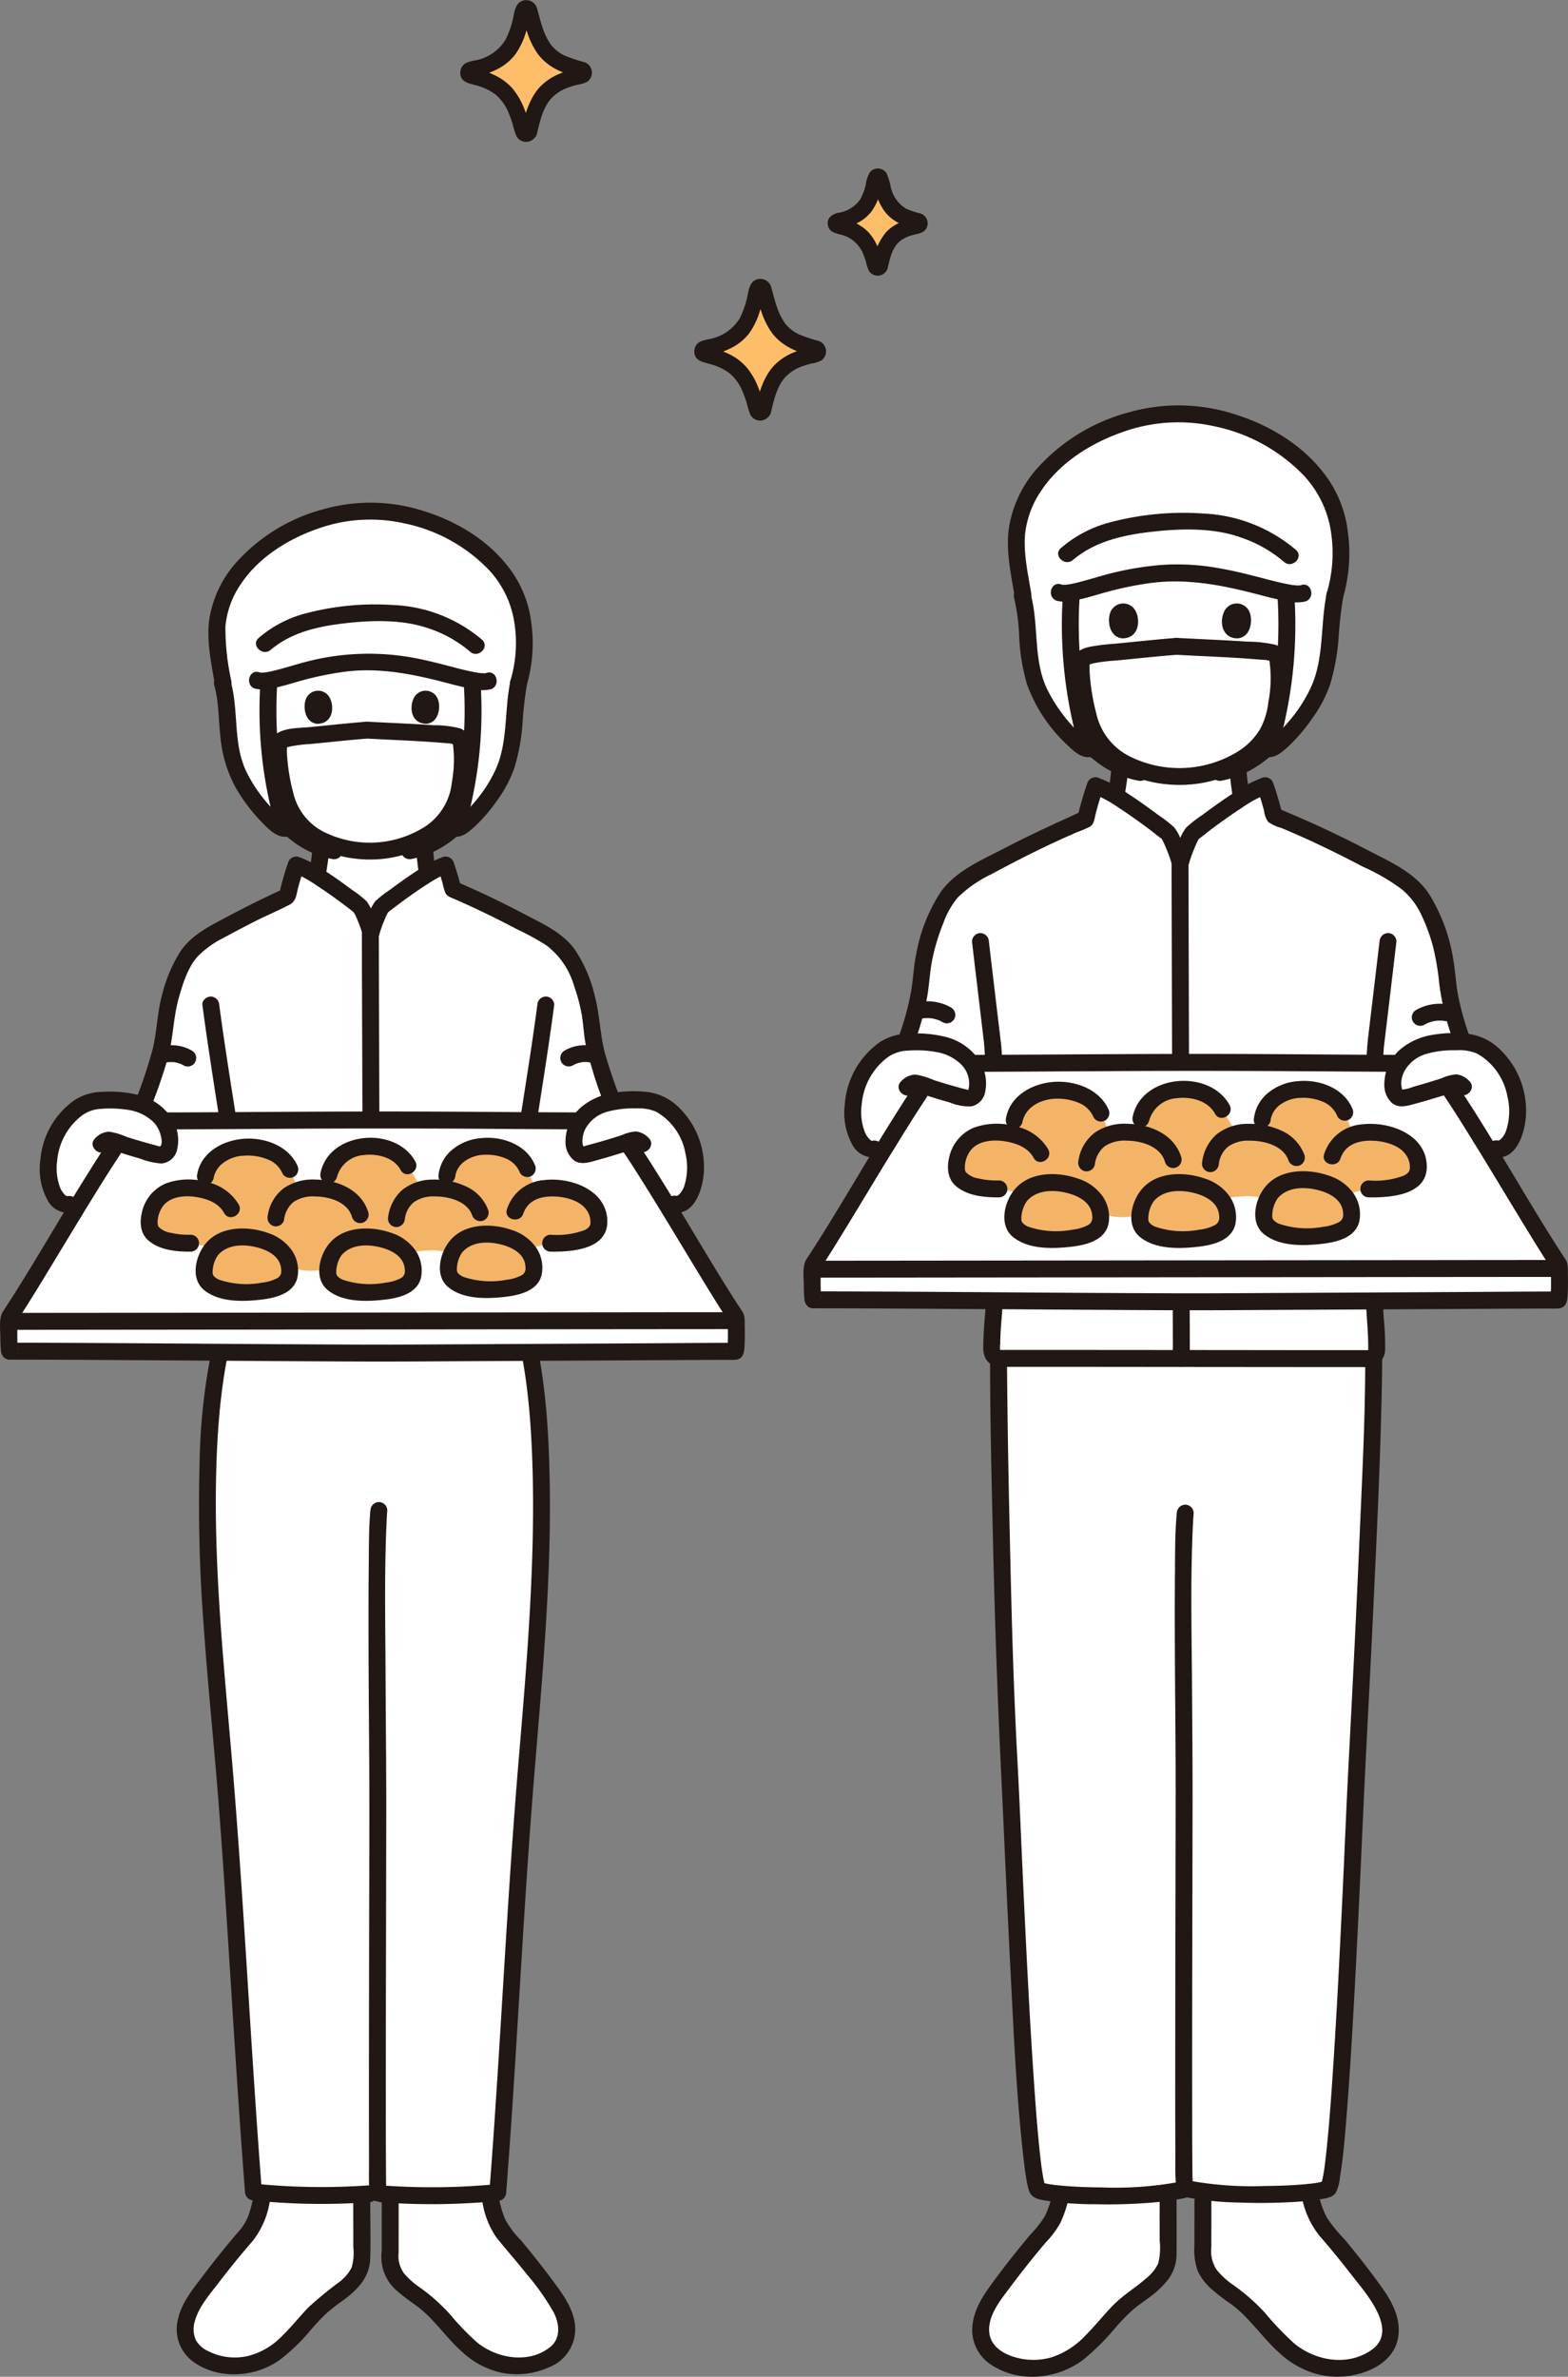 <?xml version="1.0" encoding="UTF-8"?> <svg xmlns="http://www.w3.org/2000/svg" xmlns:xlink="http://www.w3.org/1999/xlink" width="241.667" height="366.33" viewBox="0 0 241.667 366.33"><rect x="0" y="0" width="241.667" height="366.33" fill="#808080" stroke="none"/><defs><clipPath id="clip-path"><rect id="長方形_24695" data-name="長方形 24695" width="114.798" height="288.476" fill="none"></rect></clipPath><clipPath id="clip-path-2"><rect id="長方形_24696" data-name="長方形 24696" width="117.834" height="303.843" fill="none"></rect></clipPath></defs><g id="グループ_11932" data-name="グループ 11932" transform="translate(-875.792 -1397)"><g id="グループ_11912" data-name="グループ 11912" transform="translate(875.792 1474.478)"><g id="グループ_11282" data-name="グループ 11282" transform="translate(0 0)" clip-path="url(#clip-path)"><path id="パス_3141" data-name="パス 3141" d="M61.951,75.838c.371-.126,6.465-2.977,6.593-3.023,1.927-.695,1.851-1.934,2.093-3.32a26.124,26.124,0,0,0,.4-3.3,14.9,14.9,0,0,1-5.82-3.978,62.081,62.081,0,0,1-2.175-21.683s0-.019,0-.057c1.964-.343,4.783-1.315,6.444-1.687a41.691,41.691,0,0,1,9.031-1.18,41.768,41.768,0,0,1,9.025,1.18c1.54.345,4.531,1.249,6.769,1.675,0,.045.006.068.006.068A62.637,62.637,0,0,1,91.984,62.81a14.69,14.69,0,0,1-4.966,3.276A27.816,27.816,0,0,0,87.434,70c.243,1.386.167,2.625,2.094,3.321.127.046,5.592,2.646,5.787,2.726,0,0-4.236,13.242-17.174,13.242S61.951,75.838,61.951,75.838" transform="translate(-21.574 -13.095)" fill="#fff"></path><path id="パス_3142" data-name="パス 3142" d="M57.32,58.754a19.9,19.9,0,0,0,8.384,13.9,14.664,14.664,0,0,0,5.478,2.279c1.64.314,2.342-2.2.693-2.514a14.161,14.161,0,0,1-8.8-6A22.077,22.077,0,0,1,61.053,62.9c-.053-.115-.1-.231-.155-.347-.127-.284.107.268,0,0-.067-.167-.136-.333-.2-.5a14.254,14.254,0,0,1-.774-3.3,1.342,1.342,0,0,0-1.3-1.3,1.312,1.312,0,0,0-1.3,1.3" transform="translate(-19.96 -20.007)" fill="#211715"></path><path id="パス_3143" data-name="パス 3143" d="M107.664,58.754a14.252,14.252,0,0,1-.773,3.3c-.061.169-.13.336-.2.5-.095.234.117-.265,0,0-.053.115-.1.231-.155.347a22.126,22.126,0,0,1-2.018,3.512,14.159,14.159,0,0,1-8.805,6c-1.646.315-.949,2.829.694,2.514,5.853-1.123,10.3-5.866,12.587-11.178a17.115,17.115,0,0,0,1.275-5,1.312,1.312,0,0,0-1.3-1.3,1.333,1.333,0,0,0-1.3,1.3" transform="translate(-33.006 -20.007)" fill="#211715"></path><path id="パス_3144" data-name="パス 3144" d="M97.777,28.495c-.549,2.467-.5,8.022-1.784,12.321-1.383,4.642-6.75,10.323-7.866,10.06A63.056,63.056,0,0,0,90.6,28.1l-.006-.068c-2.238-.427-5.228-1.33-6.768-1.675A41.692,41.692,0,0,0,74.8,25.18a41.7,41.7,0,0,0-9.031,1.18c-1.661.371-4.479,1.343-6.443,1.687,0,.037,0,.056,0,.056a63.07,63.07,0,0,0,2.469,22.773c-1.116.263-6.483-5.419-7.865-10.06-1.281-4.3-.869-9.237-1.784-12.321-.422-2.587-1.043-6.831-.825-8.989C52.44,8.313,65.924,1.923,74.7,1.923c9.884,0,22.645,6.39,23.773,17.583a23.923,23.923,0,0,1-.7,8.989Z" transform="translate(-17.854 -0.67)" fill="#fff"></path><path id="パス_3145" data-name="パス 3145" d="M71.008,400.726c-.017,3.068.014,5.636,0,8.706a6.429,6.429,0,0,1-.269,2.214c-.631,1.706-2.661,3.251-4.162,4.278-3.906,2.673-5.8,6.826-9.9,9.2a10.568,10.568,0,0,1-9.768.35,6.161,6.161,0,0,1-2.228-1.71q-.107-.14-.2-.289a5.405,5.405,0,0,1-.358-4.53,14.851,14.851,0,0,1,2.324-4.056q3.365-4.6,7.113-8.894c.974-1.117,1.765-3.581,2.106-5.9" transform="translate(-15.253 -139.334)" fill="#fff"></path><path id="パス_3146" data-name="パス 3146" d="M92.267,400.751c.017,3.068-.014,5.636,0,8.706a6.429,6.429,0,0,0,.269,2.214c.631,1.706,2.661,3.251,4.162,4.278,3.906,2.673,5.8,6.826,9.9,9.2a10.567,10.567,0,0,0,9.768.35,6.161,6.161,0,0,0,2.228-1.71q.107-.14.2-.289a5.405,5.405,0,0,0,.358-4.53,14.853,14.853,0,0,0-2.324-4.056q-3.365-4.6-7.113-8.894c-.974-1.117-1.729-3.533-2.07-5.852" transform="translate(-32.131 -139.359)" fill="#fff"></path><path id="パス_3147" data-name="パス 3147" d="M69.018,400.032c-.012,2.487.007,4.975,0,7.462a7.974,7.974,0,0,1-.272,3.207,6.881,6.881,0,0,1-1.947,2.232,57.35,57.35,0,0,0-4.714,3.877c-1.431,1.489-2.7,3.129-4.2,4.552a10.959,10.959,0,0,1-5.142,2.941,9.1,9.1,0,0,1-6.091-.761,4.214,4.214,0,0,1-1.865-1.638,4.144,4.144,0,0,1-.17-3.052c.63-2.228,2.368-4.162,3.743-5.969,1.673-2.2,3.434-4.327,5.233-6.424a13.2,13.2,0,0,0,2.644-6.707,1.346,1.346,0,0,0-.91-1.6,1.314,1.314,0,0,0-1.6.911,18.884,18.884,0,0,1-.9,3.648,8.3,8.3,0,0,1-1.671,2.609q-2.712,3.168-5.224,6.5c-1.539,2.034-3.347,4.176-3.914,6.729A6.208,6.208,0,0,0,44.115,425c3.859,2.994,9.635,2.668,13.517-.069a29.049,29.049,0,0,0,4.876-4.715c.744-.842,1.5-1.676,2.315-2.446A29.678,29.678,0,0,1,67.5,415.68c2.2-1.639,4.023-3.5,4.121-6.379.1-3.083-.008-6.183.007-9.269a1.3,1.3,0,0,0-2.607,0" transform="translate(-14.566 -138.64)" fill="#211715"></path><path id="パス_3148" data-name="パス 3148" d="M90.267,400.058c.014,2.692-.01,5.385,0,8.078a6.891,6.891,0,0,0,2.69,6.416c.852.757,1.792,1.386,2.709,2.056a18.355,18.355,0,0,1,2.468,2.251c1.532,1.62,2.9,3.4,4.581,4.876a12.867,12.867,0,0,0,6.254,3.207,12.076,12.076,0,0,0,7.121-.9,6.335,6.335,0,0,0,3.988-5.438c.149-2.552-1.217-4.832-2.658-6.819q-2.71-3.734-5.68-7.274a14.639,14.639,0,0,1-2.438-3.23,16.387,16.387,0,0,1-1.1-4.154,1.312,1.312,0,0,0-1.6-.91,1.335,1.335,0,0,0-.911,1.6,13.22,13.22,0,0,0,2.284,6.28c1.519,1.889,3.136,3.694,4.631,5.6a37.305,37.305,0,0,1,4.194,5.959c.858,1.706,1.088,3.918-.534,5.247-3.279,2.687-8.275,1.814-11.328-.7a39.193,39.193,0,0,1-4.121-4.283,28.418,28.418,0,0,0-4.716-4.194,12.279,12.279,0,0,1-2.367-2.106,4.5,4.5,0,0,1-.861-3.184c-.011-2.8.015-5.594,0-8.391a1.3,1.3,0,0,0-2.607,0" transform="translate(-31.434 -138.666)" fill="#211715"></path><path id="パス_3149" data-name="パス 3149" d="M52.349,191.958c-6.3,21.382-1.962,53.906-.417,73.654,1.61,20.563,2.6,41.052,4.209,61.615.952.091,2.517.242,3.416.308a1.259,1.259,0,0,0,.156.007,87.921,87.921,0,0,0,11.575.13,1.157,1.157,0,0,0,.15-.007c1.11-.06,2.253-.131,3.445-.242A101.057,101.057,0,0,0,93.8,327.3c1.609-20.563,2.509-41.125,4.118-61.687,1.551-19.826,5.3-53.429-.527-73.495" transform="translate(-17.077 -66.849)" fill="#fff"></path><path id="パス_3150" data-name="パス 3150" d="M87.432,237.636c-.255,2.793-.222,5.626-.25,8.428-.045,4.436-.042,8.872-.03,13.309.021,7.71.117,15.419.123,23.129.006,6.469-.021,12.937-.034,19.405q-.026,13.038-.034,26.076,0,4.912.016,9.822c.007,1.617-.057,3.261.057,4.875a1.442,1.442,0,0,0,.4,1.084,1.344,1.344,0,0,0,1.844,0,1.312,1.312,0,0,0,0-1.843c-.133-.106.571.751.373.879a.479.479,0,0,0-.006-.063c.007-.072-.009-.151-.01-.223,0-.256-.014-.513-.018-.769-.014-.883-.02-1.766-.025-2.65q-.028-4.548-.023-9.1-.007-12.766.028-25.531.021-10.378.039-20.755c0-7.008-.082-14.015-.111-21.023-.033-7.9-.207-15.838.182-23.729.022-.442.047-.884.087-1.324a1.314,1.314,0,0,0-1.3-1.3,1.331,1.331,0,0,0-1.3,1.3" transform="translate(-30.348 -82.302)" fill="#211715"></path><path id="パス_3151" data-name="パス 3151" d="M73.347,325.518a102.873,102.873,0,0,1-17.9-.268l1.3,1.3c-1.619-20.72-2.6-41.485-4.255-62.2-1.25-15.639-3.074-31.25-2.827-46.966.136-8.647.807-17.421,3.244-25.755a1.3,1.3,0,0,0-2.514-.693,94.444,94.444,0,0,0-3.252,23.1,240.761,240.761,0,0,0,.622,25.159c.523,7.589,1.274,15.158,1.92,22.736.831,9.746,1.442,19.512,2.063,29.273.75,11.785,1.472,23.572,2.393,35.345a1.347,1.347,0,0,0,1.3,1.3,102.879,102.879,0,0,0,17.9.268c1.662-.13,1.676-2.738,0-2.607" transform="translate(-16.378 -66.174)" fill="#211715"></path><path id="パス_3152" data-name="パス 3152" d="M109.764,191.87c2.06,7.15,2.722,14.654,2.985,22.062.294,8.282.012,16.581-.481,24.851-.451,7.574-1.112,15.134-1.738,22.7-.813,9.828-1.443,19.67-2.048,29.513-.731,11.908-1.428,23.818-2.357,35.713l1.3-1.3a105.3,105.3,0,0,1-18,.2c-1.674-.125-1.665,2.483,0,2.607a105.3,105.3,0,0,0,18-.2,1.346,1.346,0,0,0,1.3-1.3c1.639-20.995,2.537-42.041,4.225-63.033,1.264-15.719,2.808-31.459,2.469-47.251-.182-8.447-.8-17.089-3.149-25.244a1.3,1.3,0,0,0-2.514.693" transform="translate(-30.709 -66.258)" fill="#211715"></path><path id="パス_3153" data-name="パス 3153" d="M69.015,81.224a25.222,25.222,0,0,1-.316,2.57,15.435,15.435,0,0,1-.286,1.6c-.031.109-.188.407-.033.14-.056.1-.11.2-.165.3-.087.155.152-.155.022-.025-.036.037-.07.078-.107.114a2.017,2.017,0,0,1-.162.146c.151-.121,0-.013-.078.034-.281.159-.528.246-.881.407-1.527.694-3.043,1.412-4.567,2.112-.394.181-.787.362-1.182.54l-.422.189c-.291.131.332-.124.07-.031a1.337,1.337,0,0,0-.91,1.6,1.315,1.315,0,0,0,1.6.91c.629-.225,1.238-.539,1.844-.817q1.406-.645,2.808-1.3,1.036-.48,2.073-.959c.055-.025.114-.046.167-.075.008,0-.479.193-.226.1.123-.046.244-.1.364-.15a4.464,4.464,0,0,0,.63-.313A3.777,3.777,0,0,0,70.8,86.453a8.556,8.556,0,0,0,.379-1.769c.19-1.149.363-2.3.443-3.46a1.3,1.3,0,1,0-2.607,0" transform="translate(-20.878 -27.832)" fill="#211715"></path><path id="パス_3154" data-name="パス 3154" d="M98.434,81.224a36.144,36.144,0,0,0,.625,4.971,4.039,4.039,0,0,0,2.679,3.068c.425.169-.355-.172-.053-.025.1.049.2.1.307.143l.966.456,2.614,1.236c.6.282,1.184.584,1.79.841a1.347,1.347,0,0,0,1.783-.467,1.312,1.312,0,0,0-.467-1.783c-1.284-.547-2.533-1.193-3.794-1.79-.612-.289-1.222-.585-1.839-.866-.376-.171-.6-.255-.927-.439-.01-.006-.176-.124-.065-.038s-.06-.059-.085-.082-.074-.078-.113-.116c.035.035.132.219.015.02-.051-.086-.1-.173-.149-.259.151.259-.014-.046-.044-.149a15.36,15.36,0,0,1-.328-1.824,25.677,25.677,0,0,1-.308-2.9,1.332,1.332,0,0,0-1.3-1.3,1.316,1.316,0,0,0-1.3,1.3" transform="translate(-34.279 -27.832)" fill="#211715"></path><path id="パス_3155" data-name="パス 3155" d="M81.027,68.672a7.376,7.376,0,0,0,8.748,0,1.3,1.3,0,0,0-1.844-1.843c-.05.049-.262.22-.053.059s-.063.037-.127.077q-.134.082-.275.153a1.56,1.56,0,0,0-.192.09c.085-.059.263-.1.061-.031a6.37,6.37,0,0,1-.918.252c-.049.009-.394.053-.072.018-.094.01-.188.021-.282.029q-.336.028-.674.028c-.206,0-.412-.007-.617-.023-.113-.009-.227-.021-.34-.034.176.02.119.016-.022-.009a5.672,5.672,0,0,1-.931-.246c-.122-.044-.244-.156.025.016a1.71,1.71,0,0,0-.16-.075q-.157-.076-.306-.168c-.074-.046-.144-.108-.221-.15.358.2.158.127.042.014a1.3,1.3,0,0,0-1.843,1.843" transform="translate(-28.088 -23.142)" fill="#211715"></path><path id="パス_3156" data-name="パス 3156" d="M86.741,53.9a16.554,16.554,0,0,1,.388,1.778c-.016-.115-.031-.231-.046-.347a1.068,1.068,0,0,1,.007.246c.016-.116.031-.231.046-.347a.532.532,0,0,1-.027.11l.132-.312a.438.438,0,0,1-.039.071l.2-.263a.346.346,0,0,1-.059.057l.264-.2a1.116,1.116,0,0,1-.141.074l.312-.132a1.043,1.043,0,0,1-.237.07l.347-.047a.944.944,0,0,1-.223,0l.346.046c-.083-.012-.166-.032-.25-.044a.986.986,0,0,0-.519-.023.97.97,0,0,0-.485.154,1.3,1.3,0,0,0-.467,1.783l.2.264a1.3,1.3,0,0,0,.576.336c.226.03.445.087.675.1a2.22,2.22,0,0,0,1.04-.254,1.586,1.586,0,0,0,.854-1.035,2.437,2.437,0,0,0-.008-1.071c-.1-.572-.229-1.14-.377-1.7a1.3,1.3,0,0,0-1.6-.91,1.315,1.315,0,0,0-.779.6,1.368,1.368,0,0,0-.132,1" transform="translate(-29.991 -18.197)" fill="#211715"></path><path id="パス_3157" data-name="パス 3157" d="M72.152,46c-.314,1.02-.109,3.366,1.823,3.566,2.554-.015,2.69-2.852,1.83-4.186a2.022,2.022,0,0,0-3.653.62" transform="translate(-25.085 -15.485)" fill="#211715"></path><path id="パス_3158" data-name="パス 3158" d="M101.452,46c.314,1.02.109,3.366-1.823,3.566-2.554-.016-2.69-2.852-1.83-4.186a2.022,2.022,0,0,1,3.653.62" transform="translate(-33.893 -15.485)" fill="#211715"></path><path id="パス_3159" data-name="パス 3159" d="M108.3,41.4a62.793,62.793,0,0,1-2.423,22.427,1.311,1.311,0,0,0,.91,1.6c1.275.2,2.3-.7,3.186-1.5a25.168,25.168,0,0,0,3.483-4.049,19.532,19.532,0,0,0,2.708-5.127,31.954,31.954,0,0,0,1.213-6.589,59.319,59.319,0,0,1,.663-6.023c.349-1.636-2.163-2.335-2.514-.693-.946,4.436-.364,9.241-2.206,13.487a21.6,21.6,0,0,1-3.551,5.451,20.4,20.4,0,0,1-1.938,1.963,4.587,4.587,0,0,1-.577.431c-.058.036-.117.072-.178.1-.134.066-.11.061.072-.019a1.109,1.109,0,0,1-.139.044.845.845,0,0,1,.469.01l.911,1.6A64.943,64.943,0,0,0,110.9,41.4a1.338,1.338,0,0,0-1.3-1.3,1.313,1.313,0,0,0-1.3,1.3" transform="translate(-36.856 -13.962)" fill="#211715"></path><path id="パス_3160" data-name="パス 3160" d="M57.778,41.4a64.943,64.943,0,0,0,2.516,23.12l.91-1.6a.845.845,0,0,1,.469-.01,1.11,1.11,0,0,1-.139-.044c.093-.072.207.125-.015-.03-.244-.171-.429-.286-.553-.389a17.348,17.348,0,0,1-1.779-1.751,23.1,23.1,0,0,1-3.544-5.163c-2.174-4.4-1.178-9.48-2.486-14.085a1.3,1.3,0,0,0-2.514.693c.71,2.5.637,5.179.93,7.745a20.353,20.353,0,0,0,2.238,7.762,26.5,26.5,0,0,0,4.136,5.539c1.008,1.038,2.363,2.491,3.949,2.247a1.315,1.315,0,0,0,.91-1.6A62.794,62.794,0,0,1,60.385,41.4a1.313,1.313,0,0,0-1.3-1.3,1.331,1.331,0,0,0-1.3,1.3" transform="translate(-17.617 -13.962)" fill="#211715"></path><path id="パス_3161" data-name="パス 3161" d="M52.817,27.478a37.648,37.648,0,0,1-.912-8.39,13.743,13.743,0,0,1,2.455-6.658c2.7-3.987,7.111-6.758,11.584-8.346A24.017,24.017,0,0,1,79.538,3.2a25.029,25.029,0,0,1,13.034,7.226,15.345,15.345,0,0,1,3.731,7.29,20.288,20.288,0,0,1-.484,9.764c-.514,1.6,2,2.286,2.514.693a23.154,23.154,0,0,0,.7-9.761,17.244,17.244,0,0,0-3.017-7.826c-3.285-4.645-8.406-7.74-13.79-9.371a26.685,26.685,0,0,0-15.3-.184,27.463,27.463,0,0,0-13.67,8.548,17.243,17.243,0,0,0-3.819,8.295c-.5,3.4.314,6.946.864,10.3a1.313,1.313,0,0,0,1.6.91,1.335,1.335,0,0,0,.91-1.6" transform="translate(-17.163 0)" fill="#211715"></path><path id="パス_3162" data-name="パス 3162" d="M95.364,29.5a22.559,22.559,0,0,0-13.816-5.347,41.7,41.7,0,0,0-13.89,1.441,17.971,17.971,0,0,0-6.7,3.632c-1.282,1.086.57,2.922,1.843,1.843,3.2-2.711,7.287-3.612,11.367-4.088,4.178-.487,8.823-.624,12.853.738a18.953,18.953,0,0,1,6.5,3.624c1.246,1.117,3.1-.721,1.843-1.843" transform="translate(-21.079 -8.384)" fill="#211715"></path><path id="パス_3163" data-name="パス 3163" d="M59.791,41.092a5.669,5.669,0,0,0,2.843-.081c1.19-.233,2.356-.581,3.521-.917a49.977,49.977,0,0,1,7.454-1.6c5.411-.7,10.616.373,15.826,1.743,1.224.322,2.453.641,3.7.864a6.294,6.294,0,0,0,3.027.092c1.575-.547.9-3.066-.694-2.514-.315.11.129.029-.114.042a4.959,4.959,0,0,1-.5,0,8.465,8.465,0,0,1-1.206-.164c-1.115-.209-2.216-.49-3.313-.777-2.2-.576-4.386-1.144-6.632-1.532a38.2,38.2,0,0,0-16.831.933c-1.247.345-2.483.73-3.737,1.047a14.9,14.9,0,0,1-1.734.369c-.153.02-.4.029-.589.037a2.389,2.389,0,0,1-.257-.01c.208.016.044,0-.068-.042-1.589-.548-2.272,1.97-.693,2.514" transform="translate(-20.51 -12.435)" fill="#211715"></path><path id="パス_3164" data-name="パス 3164" d="M79.522,53.784c-2.824.217-7.773.761-10.508.989-.505.042-2.587.331-2.89.75-.76,1.049.29,5.974.579,7.5a12.041,12.041,0,0,0,2.4,5.236c2.222,2.74,7.373,4.2,10.757,4.2a19.053,19.053,0,0,0,6.62-1.3,13.194,13.194,0,0,0,5.132-3.572,10.052,10.052,0,0,0,2.208-5.323c.254-1.666.652-6.01,0-7.242-.241-.456-1.947-.5-2.452-.55-3.205-.3-8.7-.5-11.85-.681" transform="translate(-22.933 -18.73)" fill="#fff"></path><path id="パス_3165" data-name="パス 3165" d="M78.821,51.781c-3.008.235-6.007.573-9.011.855-1.91.179-5.357.014-5.851,2.416a10.5,10.5,0,0,0,.07,3.441c.158,1.2.37,2.391.6,3.579a12.463,12.463,0,0,0,4.45,7.869,17.422,17.422,0,0,0,8.264,2.993,18.486,18.486,0,0,0,9.912-1.708,12.154,12.154,0,0,0,6.749-7.5,24.387,24.387,0,0,0,.753-7.673c-.073-1.314-.242-2.768-1.668-3.252a16.878,16.878,0,0,0-4.079-.471c-3.394-.241-6.794-.355-10.191-.547-1.676-.1-1.67,2.512,0,2.607,2.684.153,5.37.258,8.053.413q1.853.107,3.7.26c.383.032.773.042,1.154.1a4.321,4.321,0,0,0,.594.132c.325-.016-.42-.336-.349-.371a.939.939,0,0,1,.052.187,19.276,19.276,0,0,1-.143,5.978,9.319,9.319,0,0,1-3.974,6.762,15.865,15.865,0,0,1-15.721.94,8.977,8.977,0,0,1-4.747-6.012,29.737,29.737,0,0,1-.969-5.909c-.014-.253-.023-.507-.016-.761,0-.1.006-.2.014-.3.035-.458-.027.226.025-.174a1.906,1.906,0,0,0,.061-.211c.076.149-.312.341-.282.382a4.438,4.438,0,0,1,.5-.151,19.439,19.439,0,0,1,3.146-.415c2.967-.279,5.93-.613,8.9-.844,1.662-.13,1.676-2.738,0-2.607" transform="translate(-22.232 -18.031)" fill="#211715"></path><path id="パス_3166" data-name="パス 3166" d="M34.626,119.22a34.5,34.5,0,0,0,2.2-9.271c.279-3.662,2.365-9.543,4.282-11.332a13.6,13.6,0,0,1,2.615-2.076c4.044-2.2,7.669-4.111,11.875-6.009a44.321,44.321,0,0,1,1.384-4.861c2.794.877,9.664,6.245,9.886,6.475a19.24,19.24,0,0,1,1.625,4.07,19.574,19.574,0,0,1,1.631-4.07c.223-.23,7.092-5.6,9.886-6.475q.642,1.85,1.117,3.752a158.017,158.017,0,0,1,14.409,7.118,13.627,13.627,0,0,1,2.615,2.076c1.917,1.789,4,7.67,4.281,11.332.4,5.23,2.368,9.795,4.3,14.634H92.846c-.564,3.582-1.105,7.006-1.547,9.987-.125.846,1.454,19.175,1.712,20.367l.036.166-1.778,0H47.289l-1.079,0,.036-.166c.258-1.192,1.837-19.521,1.712-20.367-.441-2.981-.983-6.4-1.548-9.986H32.527c.722-1.81,1.449-3.581,2.1-5.364" transform="translate(-11.328 -29.835)" fill="#fff"></path><path id="パス_3167" data-name="パス 3167" d="M124.967,165.425c-.014-.07-.022-.14-.035-.211-.04-.22.033.255.02.148-.008-.072-.018-.143-.027-.215q-.067-.576-.127-1.154c-.117-1.119-.222-2.24-.326-3.36q-.4-4.382-.755-8.767c-.162-2.021-.381-4.058-.418-6.087a2.4,2.4,0,0,1,.061-.728q.24-1.6.489-3.2.553-3.571,1.121-7.141c.873-5.533,1.738-11.069,2.473-16.623a1.31,1.31,0,0,0-1.3-1.3,1.338,1.338,0,0,0-1.3,1.3c-.648,4.9-1.413,9.784-2.179,14.666q-.57,3.621-1.14,7.24a48.933,48.933,0,0,0-.828,5.533,48.142,48.142,0,0,0,.354,5.476q.345,4.4.746,8.785a57.7,57.7,0,0,0,.665,6.332c.338,1.642,2.851.948,2.514-.693" transform="translate(-42.026 -40.669)" fill="#211715"></path><path id="パス_3168" data-name="パス 3168" d="M126.518,123.535a79.368,79.368,0,0,1-3.461-9.686c-.743-2.908-.769-5.915-1.56-8.811a21.532,21.532,0,0,0-3.093-7.1c-1.874-2.531-4.825-3.864-7.536-5.291-3.454-1.818-6.965-3.518-10.554-5.05l.6.779q-.48-1.9-1.117-3.751a1.323,1.323,0,0,0-1.6-.91,18,18,0,0,0-4.067,2.148c-1.442.935-2.841,1.936-4.216,2.967A16.049,16.049,0,0,0,87.7,90.564,7.1,7.1,0,0,0,86.62,92.71a18.152,18.152,0,0,0-.838,2.38,1.3,1.3,0,0,0,2.514.693,17.254,17.254,0,0,1,.763-2.2c.135-.334.276-.666.435-.989.052-.106.121-.21.166-.319.091-.224-.084.086-.074.076.2-.186.428-.35.645-.519.053-.042.264-.2.1-.075.122-.095.244-.188.367-.281q.392-.3.789-.593c1.292-.962,2.607-1.9,3.959-2.775.653-.423,1.315-.834,2-1.21.27-.149.545-.289.822-.426a3.159,3.159,0,0,1,.625-.25l-1.6-.91c.294.854.567,1.716.809,2.587a8.926,8.926,0,0,0,.373,1.32c.278.6.831.749,1.4.995q2.456,1.066,4.865,2.234c1.622.786,3.229,1.605,4.824,2.445a39.133,39.133,0,0,1,4.555,2.507,12.012,12.012,0,0,1,4.232,6.269,27.7,27.7,0,0,1,1.132,4.187c.284,1.55.333,3.131.626,4.683A63.529,63.529,0,0,0,124,124.228a1.343,1.343,0,0,0,1.6.911,1.312,1.312,0,0,0,.911-1.6" transform="translate(-29.858 -29.133)" fill="#211715"></path><path id="パス_3169" data-name="パス 3169" d="M54.5,192.806H98.485a1.3,1.3,0,0,0,0-2.607H54.5a1.3,1.3,0,0,0,0,2.607" transform="translate(-18.543 -66.237)" fill="#211715"></path><path id="パス_3170" data-name="パス 3170" d="M85.584,100.944c0,6.922.036,13.845.057,20.766q.045,14.924.091,29.848c.008,2.593.02,5.187.021,7.781a1.3,1.3,0,0,0,2.607,0c0-6.614-.037-13.228-.057-19.843q-.047-15.054-.091-30.109c-.008-2.814-.021-5.629-.021-8.443a1.3,1.3,0,0,0-2.607,0" transform="translate(-29.805 -34.715)" fill="#211715"></path><path id="パス_3171" data-name="パス 3171" d="M134.461,131.4a5.317,5.317,0,0,1,.579-.289l-.312.132a5.291,5.291,0,0,1,1.3-.353l-.346.046a5.227,5.227,0,0,1,1.35,0l-.347-.047c.078.012.155.024.232.038a1.407,1.407,0,0,0,1.005-.132,1.3,1.3,0,0,0,.467-1.783,1.277,1.277,0,0,0-.779-.6,6.892,6.892,0,0,0-2.45-.016,6.091,6.091,0,0,0-2.018.747,1.3,1.3,0,0,0,1.316,2.251" transform="translate(-46.143 -44.681)" fill="#211715"></path><path id="パス_3172" data-name="パス 3172" d="M52.835,166.118a48.529,48.529,0,0,0,.568-5.26q.406-4.373.756-8.751c.167-2.085.384-4.182.437-6.274a23.439,23.439,0,0,0-.544-4.043q-.546-3.54-1.11-7.077c-.873-5.536-1.753-11.072-2.489-16.627a1.346,1.346,0,0,0-1.3-1.3c-.632,0-1.4.6-1.3,1.3.648,4.895,1.4,9.775,2.163,14.653q.572,3.645,1.148,7.289.26,1.665.516,3.329.121.788.239,1.575c.048.321.08.5.082.576a50.448,50.448,0,0,1-.341,5.339q-.34,4.353-.736,8.7c-.123,1.358-.248,2.715-.386,4.072-.047.463-.095.926-.149,1.388-.022.183-.089.594-.014.138-.016.093-.026.186-.045.279-.337,1.637,2.176,2.338,2.514.693" transform="translate(-16.66 -40.669)" fill="#211715"></path><path id="パス_3173" data-name="パス 3173" d="M42.518,129.152a6.092,6.092,0,0,0-2.018-.747,6.877,6.877,0,0,0-2.45.016,1.31,1.31,0,0,0-.779.6,1.332,1.332,0,0,0-.132,1,1.318,1.318,0,0,0,.6.779,1.467,1.467,0,0,0,1,.132c.077-.014.154-.027.232-.038l-.346.046a5.252,5.252,0,0,1,1.349,0l-.346-.046a5.31,5.31,0,0,1,1.3.352l-.312-.131a5.328,5.328,0,0,1,.579.289,1.3,1.3,0,0,0,1.316-2.251" transform="translate(-12.917 -44.681)" fill="#211715"></path><path id="パス_3174" data-name="パス 3174" d="M69.031,95.091a18.117,18.117,0,0,0-.838-2.38,7.1,7.1,0,0,0-1.078-2.146A16,16,0,0,0,64.9,88.829c-1.375-1.03-2.775-2.032-4.217-2.967a17.991,17.991,0,0,0-4.066-2.148,1.328,1.328,0,0,0-1.6.91,47.308,47.308,0,0,0-1.383,4.861l.6-.779c-3.019,1.366-5.979,2.853-8.9,4.408-2.535,1.348-5.174,2.671-6.851,5.1a22.541,22.541,0,0,0-2.893,6.824c-.74,2.711-.772,5.517-1.42,8.245a74.209,74.209,0,0,1-3.6,10.252,1.312,1.312,0,0,0,.91,1.6,1.335,1.335,0,0,0,1.6-.91,78.019,78.019,0,0,0,3.5-9.827c.739-2.941.766-5.978,1.588-8.9.61-2.164,1.434-4.882,3.011-6.518a14.989,14.989,0,0,1,3.864-2.758c1.584-.854,3.174-1.7,4.777-2.513,1.795-.913,3.669-1.689,5.448-2.627,1.018-.536,1.025-1.569,1.3-2.6.284-1.07.611-2.126.97-3.173l-1.6.91a17.366,17.366,0,0,1,3.445,1.886c1.352.877,2.666,1.813,3.959,2.775q.369.274.733.551c.327.249.351.267.518.4.216.169.441.333.645.519-.284-.259,0,.059.092.242.16.323.3.656.435.989a17.255,17.255,0,0,1,.763,2.2,1.3,1.3,0,0,0,2.514-.693" transform="translate(-10.62 -29.133)" fill="#211715"></path><path id="パス_3175" data-name="パス 3175" d="M12.956,158.884C9,165.342,4.713,172.582,2.2,176.4H2.179c-.193,0-.166,5.739.039,5.334,10.057,0,49.944.294,55.908.294,5.9,0,54.86-.273,55.91-.273a25.708,25.708,0,0,0,.018-5.355c-4.87-7.383-16.367-27.6-19.305-30.145-9.432,0-22.632-.153-34.1-.156-11.552,0-29.71.156-39.141.156-1.421,1.229-4.842,6.589-8.547,12.634" transform="translate(-0.713 -50.877)" fill="#fff"></path><path id="パス_3176" data-name="パス 3176" d="M104.525,163.955a4.6,4.6,0,0,0-1.927-3.794,9.026,9.026,0,0,0-3.757-1.408,9.477,9.477,0,0,0-3.5.083c-.06.012-.118.036-.177.051l-.467.091c-.539-1.768-1.206-3.34-1.206-3.34a4.82,4.82,0,0,0-1.365-1.893,7.619,7.619,0,0,0-3.74-1.467,8.4,8.4,0,0,0-3.555.282,5.6,5.6,0,0,0-3.024,2.254,3.929,3.929,0,0,0-.7,1.891s-.189.9-.338,2.048a9.461,9.461,0,0,0-3.476.084c-1.161-1.887-2.185-3.63-2.185-3.63a4.646,4.646,0,0,0-1.142-1.452,7.449,7.449,0,0,0-3.737-1.474,8.284,8.284,0,0,0-3.562.308,5.713,5.713,0,0,0-3.042,2.318,5.514,5.514,0,0,0-.733,1.728s-.248.924-.581,2.144l-.123-.023a9.477,9.477,0,0,0-3.5.083c-.136.029-.271.063-.4.1-.737-1.627-1.388-3.175-1.388-3.175a5.1,5.1,0,0,0-1.277-1.779,8.159,8.159,0,0,0-4.019-1.577,9.009,9.009,0,0,0-3.82.306,6.032,6.032,0,0,0-3.252,2.429c-.541.8-.638,1.186-.895,3.7-.25-.043-.392-.044-.411.014-.175-.036-.349-.077-.523-.107a9.477,9.477,0,0,0-3.5.083c-.173.036-.344.085-.513.138a4.844,4.844,0,0,0-2.479,1.676,5.357,5.357,0,0,0-1.008,4.17,3.434,3.434,0,0,0,2.46,1.885,12.26,12.26,0,0,0,3.822.467l7.551,1.266.282.048c2.692.77,7.718,2.712,10.118,2.883,3.875.276,4.734-1.769,8.612-2.007,3.017-.186,7.126-.909,10.144-1.095,4.016-.247,6.617,2.013,10.576,1.269,2.617-.491,5.508-1.864,8.222-2.365a23.062,23.062,0,0,0,3.051-.164,10.046,10.046,0,0,0,2.246-.482c1.232-.422,2.236-1.176,2.236-2.57" transform="translate(-12.226 -53.002)" fill="#f4b467"></path><path id="パス_3177" data-name="パス 3177" d="M14.689,157.353c-1.292.337-3-1.268-3.241-4.874a13.208,13.208,0,0,1,1.2-6.078,13.553,13.553,0,0,1,2.609-3.334c2.385-1.966,3.809-1.792,7.238-1.719a11.275,11.275,0,0,1,4.552,1.217,5.855,5.855,0,0,1,3.076,5.587,1.732,1.732,0,0,1-1.022,1.557,2.038,2.038,0,0,1-1.044-.081q-3.6-.937-7.117-2.148" transform="translate(-3.98 -49.211)" fill="#fff"></path><path id="パス_3178" data-name="パス 3178" d="M151.2,157.29c1.292.337,3-1.268,3.241-4.874a13.209,13.209,0,0,0-1.2-6.078A13.553,13.553,0,0,0,150.637,143c-2.385-1.966-3.809-1.792-7.238-1.719a11.274,11.274,0,0,0-4.552,1.217,5.855,5.855,0,0,0-3.076,5.587,1.732,1.732,0,0,0,1.022,1.557,2.031,2.031,0,0,0,1.044-.082q3.6-.937,7.117-2.148" transform="translate(-47.27 -49.189)" fill="#fff"></path><path id="パス_3179" data-name="パス 3179" d="M107.151,174.99a4.887,4.887,0,0,1,2.887-1.779,9.479,9.479,0,0,1,3.5-.083,9.036,9.036,0,0,1,3.757,1.408,4.6,4.6,0,0,1,1.927,3.794c0,2.171-2.434,2.8-4.376,3.017a15.663,15.663,0,0,1-6.239-.3,3.435,3.435,0,0,1-2.46-1.886,5.357,5.357,0,0,1,1.008-4.17" transform="translate(-36.93 -60.248)" fill="#f4b467"></path><path id="パス_3180" data-name="パス 3180" d="M78.619,175.66a4.886,4.886,0,0,1,2.887-1.779A9.478,9.478,0,0,1,85,173.8a9.027,9.027,0,0,1,3.757,1.408A4.6,4.6,0,0,1,90.686,179c0,2.171-2.434,2.8-4.377,3.017a15.664,15.664,0,0,1-6.239-.3,3.435,3.435,0,0,1-2.46-1.885,5.357,5.357,0,0,1,1.008-4.17" transform="translate(-26.994 -60.481)" fill="#f4b467"></path><path id="パス_3181" data-name="パス 3181" d="M49.389,175.66a4.886,4.886,0,0,1,2.887-1.779,9.478,9.478,0,0,1,3.5-.083,9.027,9.027,0,0,1,3.757,1.408A4.6,4.6,0,0,1,61.456,179c0,2.171-2.434,2.8-4.377,3.017a15.664,15.664,0,0,1-6.239-.3,3.435,3.435,0,0,1-2.46-1.885,5.357,5.357,0,0,1,1.008-4.17" transform="translate(-16.814 -60.481)" fill="#f4b467"></path><path id="パス_3182" data-name="パス 3182" d="M11.136,157.421C7.559,163.26,4.141,169.212.378,174.933l1.126-.645c-1.9.006-1.463,3.143-1.45,4.357a20.424,20.424,0,0,0,.086,2.085,1.723,1.723,0,0,0,.44,1.137,1.339,1.339,0,0,0,2.069-.284l-1.126.646c9.048,0,18.1.075,27.143.13s18.067.126,27.1.159c6,.022,12.005-.035,18.007-.064q14.236-.07,28.472-.148l9.309-.049c.579,0,1.169.026,1.747-.008,1.207-.072,1.386-1.049,1.444-2.024.064-1.063.061-2.134.038-3.2-.019-.855.093-2.061-.766-2.562l.468.467c-3.839-5.83-7.315-11.9-10.966-17.849-1.776-2.893-3.56-5.787-5.468-8.6-.689-1.013-1.4-2.018-2.166-2.971a8.51,8.51,0,0,0-.736-.832c-.757-.722-1.778-.542-2.754-.544-10.626-.018-21.252-.147-31.878-.154-9.231-.006-18.462.067-27.693.114q-3.214.017-6.429.029c-1.825.007-3.678-.086-5.5.012a2.654,2.654,0,0,0-1.829,1.269c-.557.678-1.077,1.388-1.582,2.106-1.417,2.013-2.735,4.1-4.042,6.184q-1.161,1.854-2.3,3.721c-.88,1.434,1.375,2.745,2.251,1.316,1.653-2.694,3.313-5.385,5.061-8.02a21.723,21.723,0,0,1,3.282-4.35l-.922.382c8.737,0,17.473-.073,26.209-.115q14.938-.072,29.875.033c5.72.037,11.441.082,17.161.083l-.922-.382a10.457,10.457,0,0,1,1.053,1.173c.352.452,1.009,1.378,1.452,2.026,1.372,2,2.668,4.06,3.953,6.121,3,4.811,5.9,9.682,8.854,14.519q1.085,1.775,2.187,3.541.475.757.957,1.51a4.407,4.407,0,0,0,1.124,1.466l-.467-.468c-.144-.258-.165-.328-.093-.167-.046-.1-.019-.323-.019-.083,0,.2.024.409.031.611.02.551.023,1.1.022,1.653s-.009,1.1-.033,1.653c-.008.188-.028.377-.032.566-.005.212-.1.189.013-.038-.059.118-.131.225.092-.167l.467-.468-.011.007.658-.178c-5.1,0-10.2.052-15.3.08q-13.552.071-27.1.139c-5.262.025-10.523.07-15.785.048q-12.9-.054-25.8-.152c-8.818-.054-17.636-.121-26.453-.134-.9,0-1.927-.181-2.511.662l.779-.6-.011,0,1.268.336q.376.816.3.494a.687.687,0,0,1-.014-.073c.1.126.02.31.014.045,0-.183-.024-.368-.032-.551-.024-.561-.031-1.124-.033-1.685,0-.539,0-1.078.021-1.616.007-.2.025-.405.03-.607.007-.291-.036.1-.109.225l-.468.467.01-.006-.658.178c.9,0,1.282-.851,1.7-1.5q.6-.939,1.195-1.887,1.379-2.2,2.726-4.43c2.1-3.445,4.174-6.9,6.28-10.338.879-1.435-1.375-2.746-2.251-1.316" transform="translate(0 -50.143)" fill="#211715"></path><path id="パス_3183" data-name="パス 3183" d="M143.4,141.307a11.288,11.288,0,0,0-4.552,1.217,5.855,5.855,0,0,0-3.076,5.587,1.731,1.731,0,0,0,1.022,1.557,2.035,2.035,0,0,0,1.043-.081q3.6-.938,7.117-2.148" transform="translate(-47.27 -49.21)" fill="#fff"></path><path id="パス_3184" data-name="パス 3184" d="M150.162,157.828c3.561.778,4.857-3.962,4.91-6.581a12.835,12.835,0,0,0-4.21-9.883,8.289,8.289,0,0,0-4.416-2.048,18.76,18.76,0,0,0-5.2.1,9.976,9.976,0,0,0-5.192,2.3,7.043,7.043,0,0,0-2.318,5.176,3.569,3.569,0,0,0,1.327,2.969c1.121.75,2.443.245,3.621-.078q1.942-.532,3.862-1.145a17.3,17.3,0,0,0,1.765-.582l.293-.1c-.24.017-.276.024-.108.02-.295-.177.334.374.205.252,1.217,1.154,3.064-.686,1.844-1.844a3.183,3.183,0,0,0-1.932-1,6,6,0,0,0-2.171.552c-1.815.592-3.648,1.14-5.5,1.616-.117.03-.4.173-.5.121.08.042.018-.082.008-.1a1.7,1.7,0,0,1-.108-.8,4.01,4.01,0,0,1,.551-1.964,5.5,5.5,0,0,1,3.322-2.475,14.744,14.744,0,0,1,4.459-.5,6.617,6.617,0,0,1,2.994.493,9.233,9.233,0,0,1,4.549,6.45,9.331,9.331,0,0,1-.169,4.959,3.3,3.3,0,0,1-.811,1.365c-.025.023-.349.258-.2.162,0,0-.362.117-.162.057.1-.01.083-.012-.048-.006q.248.051.025,0c-1.635-.357-2.334,2.155-.693,2.514" transform="translate(-46.573 -48.469)" fill="#211715"></path><path id="パス_3185" data-name="パス 3185" d="M27.578,141.37a11.288,11.288,0,0,1,4.552,1.217,5.855,5.855,0,0,1,3.076,5.587,1.73,1.73,0,0,1-1.022,1.557,2.035,2.035,0,0,1-1.043-.081q-3.6-.938-7.117-2.148" transform="translate(-9.063 -49.232)" fill="#fff"></path><path id="パス_3186" data-name="パス 3186" d="M13.646,155.394c-.145.031.085.038-.072-.018-.042-.015-.217-.094-.025,0a1.091,1.091,0,0,1-.223-.134,3.92,3.92,0,0,1-.734-1.057,8.3,8.3,0,0,1-.5-4.205,9.813,9.813,0,0,1,3.867-7.051,5.517,5.517,0,0,1,3.032-1,17.137,17.137,0,0,1,4.054.172,7.069,7.069,0,0,1,3.9,1.888,4.55,4.55,0,0,1,1.01,1.692c.159.5.42,1.5.091,1.979-.1.152-.31.024-.643-.063q-.749-.2-1.494-.407-1.566-.44-3.117-.933a10.728,10.728,0,0,0-2.691-.8,3.079,3.079,0,0,0-2.148,1.015c-1.22,1.157.626,3,1.844,1.843-.242.23.333-.337.3-.252h-.1q.252.006-.108-.02a5.293,5.293,0,0,0,1.469.492q1.768.577,3.555,1.086a10.981,10.981,0,0,0,3.224.738,2.665,2.665,0,0,0,2.378-1.9,6.256,6.256,0,0,0-1.062-5.488,8.512,8.512,0,0,0-4.729-3.138,18.065,18.065,0,0,0-5.539-.518,8.209,8.209,0,0,0-4.37,1.245A12.512,12.512,0,0,0,9.5,149.847,9.934,9.934,0,0,0,10.609,156a3.548,3.548,0,0,0,3.73,1.913c1.639-.358.944-2.872-.693-2.514" transform="translate(-3.282 -48.509)" fill="#211715"></path><path id="パス_3187" data-name="パス 3187" d="M113.473,191.442q-7.288,0-14.577.01l-26.075.026-29.872.031-26.056.027q-7.081.007-14.162.013H2.177a1.3,1.3,0,0,0,0,2.607q6.152,0,12.305-.01L39.4,194.12l29.8-.031,27.093-.027q8.145-.008,16.29-.013h.89a1.3,1.3,0,0,0,0-2.607" transform="translate(-0.32 -66.669)" fill="#211715"></path><path id="パス_3188" data-name="パス 3188" d="M107.37,175.209c1.379-1.724,3.758-1.843,5.779-1.4,1.854.409,4.025,1.418,4.068,3.616a1.19,1.19,0,0,1-.753,1.276,6.471,6.471,0,0,1-2.2.622,13.067,13.067,0,0,1-6.529-.422,2.22,2.22,0,0,1-.939-.627.914.914,0,0,1-.137-.332c-.02-.059-.018-.233,0,.027-.007-.084-.014-.17-.013-.255a4.675,4.675,0,0,1,.927-2.774,1.313,1.313,0,0,0-.468-1.783,1.333,1.333,0,0,0-1.783.467c-1.383,1.9-2.048,5.178.018,6.852,2.348,1.9,5.97,1.795,8.8,1.466,2.189-.254,5.074-.949,5.589-3.488a5.523,5.523,0,0,0-.9-4.14,7.234,7.234,0,0,0-3.686-2.655c-3.1-1.1-7.386-1.088-9.617,1.7a1.342,1.342,0,0,0,0,1.843,1.312,1.312,0,0,0,1.843,0" transform="translate(-36.227 -59.545)" fill="#211715"></path><path id="パス_3189" data-name="パス 3189" d="M78.838,175.879c1.379-1.724,3.758-1.843,5.779-1.4,1.854.409,4.025,1.418,4.068,3.616a1.19,1.19,0,0,1-.753,1.276,6.469,6.469,0,0,1-2.2.622,13.067,13.067,0,0,1-6.529-.422,2.219,2.219,0,0,1-.939-.627.913.913,0,0,1-.137-.332c-.02-.059-.018-.233,0,.027-.007-.084-.014-.17-.013-.255a4.675,4.675,0,0,1,.927-2.774,1.313,1.313,0,0,0-.468-1.783,1.333,1.333,0,0,0-1.783.467c-1.383,1.9-2.048,5.178.018,6.852,2.348,1.9,5.97,1.795,8.8,1.466,2.189-.254,5.074-.949,5.589-3.488a5.523,5.523,0,0,0-.9-4.14,7.234,7.234,0,0,0-3.686-2.655c-3.1-1.1-7.386-1.088-9.617,1.7a1.342,1.342,0,0,0,0,1.843,1.312,1.312,0,0,0,1.843,0" transform="translate(-26.291 -59.779)" fill="#211715"></path><path id="パス_3190" data-name="パス 3190" d="M49.608,175.879c1.379-1.724,3.758-1.843,5.779-1.4,1.854.409,4.025,1.418,4.068,3.616a1.19,1.19,0,0,1-.753,1.276,6.469,6.469,0,0,1-2.2.622,13.067,13.067,0,0,1-6.529-.422,2.219,2.219,0,0,1-.939-.627.913.913,0,0,1-.137-.332c-.02-.059-.018-.233,0,.027-.007-.084-.014-.17-.013-.255a4.675,4.675,0,0,1,.927-2.774,1.313,1.313,0,0,0-.468-1.783,1.333,1.333,0,0,0-1.783.467c-1.383,1.9-2.048,5.178.018,6.852,2.348,1.9,5.97,1.795,8.8,1.466,2.189-.254,5.074-.949,5.589-3.488a5.523,5.523,0,0,0-.9-4.14,7.233,7.233,0,0,0-3.686-2.655c-3.1-1.1-7.386-1.088-9.617,1.7a1.342,1.342,0,0,0,0,1.843,1.312,1.312,0,0,0,1.843,0" transform="translate(-16.112 -59.779)" fill="#211715"></path><path id="パス_3191" data-name="パス 3191" d="M106.292,156.006a3.544,3.544,0,0,1,1.42-2.187,5.375,5.375,0,0,1,3.124-1.008,7.488,7.488,0,0,1,3.277.594,3.97,3.97,0,0,1,2.137,2.192,1.312,1.312,0,0,0,1.784.468,1.337,1.337,0,0,0,.467-1.784c-1.318-3.031-4.987-4.348-8.114-4.046a7.99,7.99,0,0,0-4.483,1.715,5.9,5.9,0,0,0-2.219,4.056c-.089,1.676,2.519,1.672,2.607,0" transform="translate(-36.107 -52.305)" fill="#211715"></path><path id="パス_3192" data-name="パス 3192" d="M78.307,156.28a4.592,4.592,0,0,1,4.193-3.427c2.063-.249,4.6.374,5.64,2.311.8,1.478,3.048.162,2.251-1.316-2.965-5.5-13.263-4.7-14.6,1.739a1.335,1.335,0,0,0,.91,1.6,1.316,1.316,0,0,0,1.6-.911" transform="translate(-26.384 -52.303)" fill="#211715"></path><path id="パス_3193" data-name="パス 3193" d="M49.136,156.56a3.766,3.766,0,0,1,1.471-2.412,5.7,5.7,0,0,1,3.214-1.131,8.211,8.211,0,0,1,3.756.613,4.031,4.031,0,0,1,2.2,2.161,1.315,1.315,0,0,0,1.784.467,1.333,1.333,0,0,0,.468-1.783c-1.444-3.08-5.222-4.358-8.446-4.043-3.123.3-6.361,2.1-6.957,5.436a1.339,1.339,0,0,0,.91,1.6,1.314,1.314,0,0,0,1.6-.911" transform="translate(-16.227 -52.371)" fill="#211715"></path><path id="パス_3194" data-name="パス 3194" d="M94.356,166.092a3.959,3.959,0,0,1,1.393-2.548,5.142,5.142,0,0,1,3.126-.871c2.1-.031,5.007.663,5.83,2.855a1.34,1.34,0,0,0,1.6.91,1.314,1.314,0,0,0,.91-1.6,6.445,6.445,0,0,0-3.361-3.675,11.513,11.513,0,0,0-5.22-1.088,7.538,7.538,0,0,0-4.732,1.629,6.724,6.724,0,0,0-2.157,4.391,1.31,1.31,0,0,0,1.3,1.3,1.337,1.337,0,0,0,1.3-1.3" transform="translate(-31.949 -55.742)" fill="#211715"></path><path id="パス_3195" data-name="パス 3195" d="M122.368,165.332c.689-2.04,2.566-2.674,4.564-2.653,1.751.018,4.079.544,5.159,2.054a3.194,3.194,0,0,1,.621,2.108.9.9,0,0,1-.257.57,1.994,1.994,0,0,1-.7.476,12.2,12.2,0,0,1-5.173.693,1.3,1.3,0,0,0,0,2.607c3.205.044,8.77-.3,8.735-4.674-.038-4.867-5.718-6.861-9.8-6.351a6.491,6.491,0,0,0-5.667,4.478c-.538,1.593,1.979,2.277,2.514.693" transform="translate(-41.713 -55.749)" fill="#211715"></path><path id="パス_3196" data-name="パス 3196" d="M65.817,166.327a4.141,4.141,0,0,1,1.455-2.8,5.374,5.374,0,0,1,3.332-.851c2.179.022,4.992.823,5.685,3.148a1.3,1.3,0,0,0,2.514-.693c-1.044-3.506-4.795-5.022-8.2-5.062a7.886,7.886,0,0,0-4.783,1.305,6.455,6.455,0,0,0-2.518,4.265,1.346,1.346,0,0,0,.91,1.6,1.313,1.313,0,0,0,1.6-.911" transform="translate(-22.038 -55.742)" fill="#211715"></path><path id="パス_3197" data-name="パス 3197" d="M48.378,163.907a7.438,7.438,0,0,0-4.921-3.454,10.187,10.187,0,0,0-6.311.213,6.289,6.289,0,0,0-3.663,4.348c-.381,1.566-.329,3.3.967,4.433,1.716,1.5,4.325,1.751,6.505,1.732a1.3,1.3,0,0,0,0-2.607,11.739,11.739,0,0,1-3.055-.3,3.288,3.288,0,0,1-1.9-.957c-.055-.085-.129-.538-.1-.254a4.32,4.32,0,0,1,.018-.958,4.484,4.484,0,0,1,.791-1.95c1.1-1.444,3.224-1.658,4.9-1.424,1.757.244,3.626.858,4.522,2.495.807,1.472,3.059.157,2.251-1.316" transform="translate(-11.588 -55.74)" fill="#211715"></path></g></g><g id="グループ_11913" data-name="グループ 11913" transform="translate(999.624 1459.487)"><g id="グループ_11284" data-name="グループ 11284" transform="translate(0)" clip-path="url(#clip-path-2)"><path id="パス_3198" data-name="パス 3198" d="M60.63,79.322c.378-.13,6.591-3.053,6.721-3.1,1.964-.714,1.887-1.984,2.134-3.405a26.97,26.97,0,0,0,.405-3.443,16.074,16.074,0,0,1-5.176-3.806,65.506,65.506,0,0,1-2.3-22.891s0-.02,0-.06c2.074-.362,5.05-1.388,6.8-1.781a44.015,44.015,0,0,1,9.534-1.246,44.006,44.006,0,0,1,9.529,1.246c1.625.364,4.784,1.318,7.146,1.769,0,.047.005.072.005.072A66.08,66.08,0,0,1,92.976,66.2a15.608,15.608,0,0,1-4.9,3.319,28.778,28.778,0,0,0,.418,3.822c.248,1.421.17,2.692,2.134,3.405.13.048,5.7,2.714,5.9,2.8,0,0-10.206,8.51-18.9,8.51s-17-8.729-17-8.729" transform="translate(-21.114 -13.786)" fill="#fff"></path><path id="パス_3199" data-name="パス 3199" d="M67.871,85.143a26.514,26.514,0,0,1-.323,2.645,14.644,14.644,0,0,1-.3,1.681c-.02.067-.14.362-.073.224.075-.153-.1.156-.126.2-.117.2-.025.023.011-.014-.052.052-.1.106-.155.158-.031.034-.184.139-.013.02-.07.049-.143.1-.218.139-.261.152-.547.25-.875.4-1.551.711-3.092,1.443-4.64,2.159q-.6.279-1.205.554l-.431.194c-.337.151.3-.111.066-.028a1.338,1.338,0,0,0-.911,1.6,1.315,1.315,0,0,0,1.6.911c.64-.23,1.258-.551,1.874-.835q1.411-.652,2.819-1.311c.707-.33,1.413-.662,2.121-.989.064-.029.131-.055.192-.087.042-.022-.287.121-.286.121a1.7,1.7,0,0,0,.293-.117,5.343,5.343,0,0,0,.75-.358,3.8,3.8,0,0,0,1.578-1.872,8.459,8.459,0,0,0,.405-1.856c.193-1.177.37-2.352.451-3.543a1.3,1.3,0,0,0-2.607,0" transform="translate(-20.418 -29.197)" fill="#211715"></path><path id="パス_3200" data-name="パス 3200" d="M100.76,85.143a37.26,37.26,0,0,0,.636,5.09,4.1,4.1,0,0,0,2.713,3.124c.43.172-.353-.172-.048-.023.1.05.209.1.313.147l.984.467,2.665,1.269c.606.288,1.207.6,1.824.863a1.348,1.348,0,0,0,1.784-.468,1.313,1.313,0,0,0-.468-1.783c-1.309-.561-2.582-1.224-3.867-1.836-.624-.3-1.246-.6-1.874-.888-.373-.17-.617-.263-.945-.45-.009-.005-.176-.126-.069-.042s-.066-.064-.09-.087c-.04-.038-.076-.08-.115-.119.036.036.128.214.011.013-.051-.088-.1-.177-.151-.265.145.256-.019-.063-.048-.16a15.757,15.757,0,0,1-.335-1.872,26.675,26.675,0,0,1-.314-2.978,1.332,1.332,0,0,0-1.3-1.3,1.316,1.316,0,0,0-1.3,1.3" transform="translate(-35.089 -29.197)" fill="#211715"></path><path id="パス_3201" data-name="パス 3201" d="M56.836,61.955a20.929,20.929,0,0,0,8.816,14.61,15.435,15.435,0,0,0,5.766,2.4c1.639.315,2.342-2.2.693-2.514a14.983,14.983,0,0,1-9.338-6.369,23.316,23.316,0,0,1-2.131-3.707c-.055-.122-.109-.244-.164-.366-.132-.295.1.261-.008-.017-.071-.176-.144-.352-.208-.531a15.127,15.127,0,0,1-.819-3.5,1.342,1.342,0,0,0-1.3-1.3,1.312,1.312,0,0,0-1.3,1.3" transform="translate(-19.791 -21.122)" fill="#211715"></path><path id="パス_3202" data-name="パス 3202" d="M109.986,61.955a15.128,15.128,0,0,1-.819,3.5c-.064.179-.137.355-.208.531-.1.24.114-.255-.008.017-.055.123-.108.244-.164.366a23.317,23.317,0,0,1-2.131,3.707,14.983,14.983,0,0,1-9.338,6.369c-1.646.316-.949,2.829.693,2.514,6.163-1.182,10.841-6.175,13.246-11.767a17.95,17.95,0,0,0,1.336-5.24,1.312,1.312,0,0,0-1.3-1.3,1.333,1.333,0,0,0-1.3,1.3" transform="translate(-33.564 -21.122)" fill="#211715"></path><path id="パス_3203" data-name="パス 3203" d="M54.287,422.984a13.025,13.025,0,0,1-2.02,5.084q-3.969,4.556-7.554,9.444a15.843,15.843,0,0,0-2.464,4.308,5.74,5.74,0,0,0,.378,4.81,3.24,3.24,0,0,0,.215.306,6.642,6.642,0,0,0,2.366,1.818,11.237,11.237,0,0,0,10.369-.372c4.347-2.529,6.361-6.935,10.513-9.776,1.59-1.088,3.748-2.731,4.419-4.543a6.766,6.766,0,0,0,.28-2.346c.02-3.265-.013-4.347.007-7.606" transform="translate(-14.592 -147.304)" fill="#fff"></path><path id="パス_3204" data-name="パス 3204" d="M110.9,422.564a13.611,13.611,0,0,0,2.079,5.357q3.979,4.556,7.554,9.444a15.7,15.7,0,0,1,2.47,4.308,5.74,5.74,0,0,1-.378,4.81c-.072.1-.143.209-.215.306a6.642,6.642,0,0,1-2.366,1.818,11.25,11.25,0,0,1-10.376-.371c-4.341-2.529-6.361-6.935-10.506-9.776-1.6-1.088-3.748-2.731-4.419-4.543a6.929,6.929,0,0,1-.287-2.346c-.013-3.265.02-4.347,0-7.606" transform="translate(-32.892 -147.157)" fill="#fff"></path><path id="パス_3205" data-name="パス 3205" d="M46.133,225.592c0,4.737.49,41.457,1.59,61.514.577,10.528,2.524,62.675,4.455,66.493,2.284,1.1,17.241,1.422,22.949-.166,6.227,1.337,19.686,1,21.86-.051,1.931-3.818,3.878-55.965,4.455-66.494,1.1-20.056,2.513-51.829,2.513-61.193" transform="translate(-16.066 -78.562)" fill="#fff"></path><path id="パス_3206" data-name="パス 3206" d="M51.253,29.972c.966,3.255.532,8.47,1.884,13.008,1.459,4.9,7.125,10.9,8.3,10.622a66.569,66.569,0,0,1-2.607-24.042s0-.02,0-.059c2.074-.362,5.05-1.388,6.8-1.781a43.976,43.976,0,0,1,9.534-1.245A44.007,44.007,0,0,1,84.7,27.718c1.625.364,4.783,1.318,7.146,1.769,0,.047.005.072.005.072A66.57,66.57,0,0,1,89.248,53.6c1.179.278,6.845-5.721,8.3-10.622,1.352-4.538,1.3-10.4,1.884-13.008a25.238,25.238,0,0,0,.731-9.49C98.976,8.665,85.5,1.919,75.068,1.919c-9.259,0-23.495,6.747-24.686,18.563-.229,2.278.425,6.759.871,9.49" transform="translate(-17.529 -0.668)" fill="#fff"></path><path id="パス_3207" data-name="パス 3207" d="M81.842,72.375a7.719,7.719,0,0,0,9.133,0,1.3,1.3,0,0,0-1.843-1.843c-.05.049-.27.226-.064.068s-.076.047-.141.087q-.142.086-.291.161a1.155,1.155,0,0,0-.2.1c.081-.07.253-.1.048-.025a6.713,6.713,0,0,1-.969.265c-.039.008-.4.058-.1.022-.1.011-.2.022-.3.03-.237.02-.474.029-.712.029-.217,0-.435-.008-.652-.024-.12-.01-.239-.021-.358-.035.183.022.079.01-.042-.012a6.074,6.074,0,0,1-.982-.26c-.152-.055-.2-.149.008.01a.98.98,0,0,0-.169-.079c-.111-.054-.218-.113-.323-.177-.078-.048-.153-.117-.233-.159.347.179.151.124.029,0a1.3,1.3,0,0,0-1.843,1.843" transform="translate(-28.371 -24.432)" fill="#211715"></path><path id="パス_3208" data-name="パス 3208" d="M87.894,56.815a17.454,17.454,0,0,1,.41,1.877c-.015-.115-.031-.231-.046-.347a1.151,1.151,0,0,1,.007.259c.016-.116.031-.231.046-.347a.647.647,0,0,1-.028.117l.131-.312a.463.463,0,0,1-.041.075l.2-.264a.414.414,0,0,1-.061.061l.263-.2a1.115,1.115,0,0,1-.149.079l.312-.132a1.049,1.049,0,0,1-.25.073l.346-.046a1.009,1.009,0,0,1-.235,0l.346.047c-.089-.012-.175-.034-.264-.046a.988.988,0,0,0-.52-.023.973.973,0,0,0-.485.154,1.3,1.3,0,0,0-.467,1.783,1.245,1.245,0,0,0,.779.6c.232.031.458.09.694.1a2.267,2.267,0,0,0,1.06-.257,1.606,1.606,0,0,0,.868-1.049,2.492,2.492,0,0,0-.009-1.092c-.1-.6-.242-1.2-.4-1.8a1.3,1.3,0,0,0-1.6-.91,1.315,1.315,0,0,0-.779.6,1.368,1.368,0,0,0-.132,1" transform="translate(-30.381 -19.211)" fill="#211715"></path><path id="パス_3209" data-name="パス 3209" d="M72.384,48.45c-.331,1.077-.115,3.553,1.925,3.765C77,52.2,77.148,49.2,76.24,47.8a2.135,2.135,0,0,0-3.856.654" transform="translate(-25.164 -16.309)" fill="#211715"></path><path id="パス_3210" data-name="パス 3210" d="M103.316,48.45c.331,1.077.115,3.553-1.925,3.765C98.7,52.2,98.552,49.2,99.46,47.8a2.135,2.135,0,0,1,3.856.654" transform="translate(-34.462 -16.309)" fill="#211715"></path><path id="パス_3211" data-name="パス 3211" d="M110.652,43.631a66.289,66.289,0,0,1-2.561,23.7,1.312,1.312,0,0,0,.91,1.6c1.328.21,2.415-.763,3.33-1.6a26.651,26.651,0,0,0,3.687-4.309,20.4,20.4,0,0,0,2.8-5.327,33.911,33.911,0,0,0,1.279-6.972,61.506,61.506,0,0,1,.7-6.327c.35-1.637-2.163-2.335-2.514-.693-1,4.7-.386,9.778-2.342,14.271a22.857,22.857,0,0,1-3.738,5.736,19.673,19.673,0,0,1-2.067,2.1,4.458,4.458,0,0,1-.673.495c-.057.035-.115.067-.175.1-.134.065-.108.056.078-.026a1.13,1.13,0,0,1-.137.04.84.84,0,0,1,.471.007l.911,1.6a68.444,68.444,0,0,0,2.653-24.389,1.338,1.338,0,0,0-1.3-1.3,1.313,1.313,0,0,0-1.3,1.3" transform="translate(-37.629 -14.74)" fill="#211715"></path><path id="パス_3212" data-name="パス 3212" d="M57.32,43.631A68.444,68.444,0,0,0,59.973,68.02l.91-1.6a.84.84,0,0,1,.471-.007,1.131,1.131,0,0,1-.137-.04c.186.082.211.091.078.026-.059-.031-.117-.064-.175-.1a4.164,4.164,0,0,1-.558-.4,18.844,18.844,0,0,1-1.908-1.882,24.414,24.414,0,0,1-3.731-5.448C52.633,53.916,53.685,48.56,52.3,43.7a1.3,1.3,0,0,0-2.514.693,31.58,31.58,0,0,1,.784,6.088,31.344,31.344,0,0,0,1.191,7.212,23.953,23.953,0,0,0,6.173,9.342c.966.933,2.19,2.127,3.642,1.9a1.316,1.316,0,0,0,.91-1.6,66.289,66.289,0,0,1-2.561-23.7,1.313,1.313,0,0,0-1.3-1.3,1.331,1.331,0,0,0-1.3,1.3" transform="translate(-17.318 -14.74)" fill="#211715"></path><path id="パス_3213" data-name="パス 3213" d="M51.939,28.956c-.474-2.9-1.163-5.941-.965-8.89a14.58,14.58,0,0,1,2.589-7.034c2.861-4.242,7.551-7.186,12.306-8.87A25.4,25.4,0,0,1,80.132,3.21,26.511,26.511,0,0,1,94.043,10.9a16.268,16.268,0,0,1,3.938,7.683,21.462,21.462,0,0,1-.505,10.376c-.516,1.6,2,2.286,2.514.693a24.451,24.451,0,0,0,.74-10.263,18.1,18.1,0,0,0-3.173-8.241C94.1,6.251,88.7,2.993,83.029,1.277a28.09,28.09,0,0,0-16.083-.2,28.975,28.975,0,0,0-14.364,8.942,18.171,18.171,0,0,0-4.059,8.726c-.547,3.6.321,7.353.9,10.9a1.313,1.313,0,0,0,1.6.91,1.335,1.335,0,0,0,.91-1.6" transform="translate(-16.838 0)" fill="#211715"></path><path id="パス_3214" data-name="パス 3214" d="M96.879,31.122a23.646,23.646,0,0,0-14.328-5.61,44.171,44.171,0,0,0-14.7,1.461,18.945,18.945,0,0,0-7.189,3.86c-1.282,1.085.57,2.922,1.843,1.843,3.45-2.921,7.871-3.869,12.265-4.362s9.3-.624,13.523.856a20.181,20.181,0,0,1,6.742,3.795c1.246,1.118,3.1-.72,1.844-1.843" transform="translate(-20.975 -8.851)" fill="#211715"></path><path id="パス_3215" data-name="パス 3215" d="M59.39,43.2a6,6,0,0,0,3.029-.1c1.241-.249,2.458-.611,3.673-.962a52.984,52.984,0,0,1,7.818-1.679c5.731-.751,11.25.383,16.768,1.835,1.321.347,2.649.693,4,.929a6.42,6.42,0,0,0,3.074.081c1.574-.55.9-3.07-.693-2.514-.111.039-.375.069-.11.044a3.849,3.849,0,0,1-.562,0,9.078,9.078,0,0,1-1.29-.176c-1.149-.216-2.284-.5-3.415-.8-2.32-.6-4.62-1.21-6.984-1.622a35.786,35.786,0,0,0-9.452-.534,48.25,48.25,0,0,0-8.321,1.485c-1.33.367-2.647.779-3.985,1.117a15.18,15.18,0,0,1-1.94.407c-.15.018-.4.023-.585.028a2.4,2.4,0,0,1-.257-.013c.211.018.038-.007-.07-.045-1.588-.551-2.271,1.966-.693,2.514" transform="translate(-20.371 -13.091)" fill="#211715"></path><path id="パス_3216" data-name="パス 3216" d="M80.371,56.974c-3.038.234-8.361.819-11.3,1.064-.544.046-2.782.356-3.108.806-.818,1.13.312,6.427.623,8.063a12.957,12.957,0,0,0,2.584,5.632c2.391,2.947,7.931,4.515,11.571,4.515a20.519,20.519,0,0,0,7.122-1.4,14.2,14.2,0,0,0,5.52-3.843,10.811,10.811,0,0,0,2.376-5.726c.273-1.792.7-6.465,0-7.79-.259-.491-2.094-.541-2.638-.592-3.448-.321-9.358-.538-12.747-.733" transform="translate(-22.869 -19.841)" fill="#fff"></path><path id="パス_3217" data-name="パス 3217" d="M79.664,54.971c-3.175.248-6.34.6-9.51.9a33.67,33.67,0,0,0-3.776.459c-1.173.246-2.242.656-2.572,1.921a10.049,10.049,0,0,0,.031,3.731c.166,1.287.392,2.562.639,3.834.628,3.227,1.962,6.377,4.648,8.417A18.6,18.6,0,0,0,78,77.519a19.8,19.8,0,0,0,10.5-1.728,13.064,13.064,0,0,0,7.355-7.944,25.811,25.811,0,0,0,.852-8.359c-.078-1.435-.262-2.977-1.835-3.463a19.864,19.864,0,0,0-4.333-.471c-3.622-.255-7.253-.377-10.878-.583-1.676-.1-1.67,2.512,0,2.607,2.873.164,5.748.276,8.621.441q2.018.115,4.03.283c.443.037.894.046,1.333.115a4.463,4.463,0,0,0,.494.1c0-.053-.332-.3-.263-.367a2.891,2.891,0,0,0,.108.371,19.393,19.393,0,0,1-.178,6.4,11.288,11.288,0,0,1-1.243,4.072,10.215,10.215,0,0,1-3.3,3.4,17.178,17.178,0,0,1-16.964.771,9.748,9.748,0,0,1-4.995-6.51,32.352,32.352,0,0,1-1.03-6.4c-.014-.28-.02-.561-.009-.841.005-.123.009-.246.025-.368.011-.087.047.076.04-.152-.006-.164.1-.088.022-.086a.548.548,0,0,1-.313.345q.165-.085.065-.045c.067,0,.511-.156.693-.2a22.557,22.557,0,0,1,3.353-.426c3.169-.3,6.335-.655,9.51-.9,1.662-.13,1.676-2.738,0-2.607" transform="translate(-22.162 -19.142)" fill="#211715"></path><path id="パス_3218" data-name="パス 3218" d="M46.85,96.73c1.183-.531,2.408-1.06,3.692-1.594a49.761,49.761,0,0,1,1.5-5.213c3.176,1,10.985,7.1,11.237,7.36a21.859,21.859,0,0,1,1.847,4.624,22.258,22.258,0,0,1,1.854-4.624c.254-.261,8.062-6.364,11.238-7.36q.8,2.3,1.373,4.664a171.119,171.119,0,0,1,18.778,9.083,15.421,15.421,0,0,1,2.964,2.352c2.172,2.028,4.536,8.692,4.852,12.842.639,8.395,4.648,15.014,5.035,17.524,0,0-9.265,0-16.1,0-.029,8.484-.042,24.21-.051,34.394a53.431,53.431,0,0,1,.332,6.184,1.3,1.3,0,0,1-1.3,1.272c-10.327,0-43.843-.04-56.412-.036a1.3,1.3,0,0,1-1.611-1.236,53.43,53.43,0,0,1,.332-6.184c-.01-10.184-.023-25.91-.051-34.394-7.808,0-16.1,0-16.1,0,.386-2.511,4.4-9.13,5.034-17.524.316-4.15,2.679-10.814,4.852-12.842A15.42,15.42,0,0,1,33.1,103.67c4.676-2.543,8.858-4.747,13.75-6.94" transform="translate(-7.052 -31.316)" fill="#fff"></path><path id="パス_3219" data-name="パス 3219" d="M52.337,421.953a15.769,15.769,0,0,1-1.205,3.712,16.631,16.631,0,0,1-2.292,2.919q-2.8,3.338-5.393,6.837c-1.571,2.114-3.172,4.311-3.487,7a6.384,6.384,0,0,0,3.018,6.282c4.3,2.762,10.1,2.126,14.068-.888a36.43,36.43,0,0,0,5-4.992,32.646,32.646,0,0,1,2.451-2.529c.855-.774,1.811-1.388,2.727-2.083a14.423,14.423,0,0,0,2.969-2.851A6.6,6.6,0,0,0,71.4,431.33c.035-2.634-.007-5.269.008-7.9a1.3,1.3,0,0,0-2.607,0c-.012,2.016,0,4.033,0,6.05a9.8,9.8,0,0,1-.24,3.555,6.727,6.727,0,0,1-1.916,2.318c-1.627,1.424-3.467,2.511-4.994,4.066-1.487,1.513-2.8,3.19-4.3,4.687a12.432,12.432,0,0,1-5.227,3.362,10.049,10.049,0,0,1-6.415-.287c-2.008-.791-3.411-2.223-3.168-4.495.245-2.3,1.923-4.287,3.253-6.072q2.635-3.535,5.492-6.9a13.892,13.892,0,0,0,2.261-3.068,19.923,19.923,0,0,0,1.307-4c.368-1.634-2.145-2.331-2.514-.693" transform="translate(-13.899 -146.619)" fill="#211715"></path><path id="パス_3220" data-name="パス 3220" d="M108.943,422.225a13.652,13.652,0,0,0,2.72,6.284q2.584,2.979,5,6.1c2.06,2.672,7.41,8.506,3.114,11.554-3.659,2.6-8.7,1.73-11.979-1.02a47.118,47.118,0,0,1-4.473-4.685,30.11,30.11,0,0,0-4.873-4.279,12.3,12.3,0,0,1-2.554-2.32,5.321,5.321,0,0,1-.837-3.58c-.006-2.333.015-4.667,0-7a1.3,1.3,0,0,0-2.607,0c.012,2.239-.007,4.477,0,6.716A9.721,9.721,0,0,0,93,434.1a8.823,8.823,0,0,0,2.174,2.775,30.221,30.221,0,0,0,2.845,2.178,18.671,18.671,0,0,1,2.606,2.332c1.639,1.71,3.088,3.6,4.852,5.191a13.792,13.792,0,0,0,6.454,3.473,12.671,12.671,0,0,0,7.434-.716c2.319-.984,4.182-2.714,4.519-5.309.345-2.656-.871-5.1-2.359-7.213-1.857-2.634-3.862-5.177-5.916-7.66a23.935,23.935,0,0,1-2.778-3.424,15.383,15.383,0,0,1-1.377-4.195c-.35-1.64-2.864-.946-2.514.693" transform="translate(-32.196 -146.472)" fill="#211715"></path><path id="パス_3221" data-name="パス 3221" d="M135.767,135.339a14.818,14.818,0,0,0-1.018-3.011c-.618-1.535-1.247-3.065-1.8-4.626a43.548,43.548,0,0,1-1.668-5.938c-.382-1.911-.449-3.854-.787-5.769a27.093,27.093,0,0,0-3.753-10.117c-2.225-3.331-6.124-4.989-9.552-6.778q-6.831-3.563-13.963-6.473l.91.91q-.58-2.364-1.371-4.664a1.324,1.324,0,0,0-1.6-.91,20.34,20.34,0,0,0-4.634,2.459c-1.6,1.04-3.153,2.151-4.68,3.293a20.612,20.612,0,0,0-2.5,1.943,7.308,7.308,0,0,0-1.184,2.325,20.825,20.825,0,0,0-.986,2.788,1.3,1.3,0,0,0,2.514.693,19.708,19.708,0,0,1,.909-2.6c.14-.343.287-.685.449-1.019.07-.145.162-.287.226-.434.109-.254-.177.154-.057.066.858-.631,1.277-1.015,2.2-1.7,1.444-1.074,2.913-2.119,4.422-3.1a20.182,20.182,0,0,1,4.011-2.2l-1.6-.91c.4,1.15.756,2.311,1.071,3.486a3.807,3.807,0,0,0,.635,1.753,6.459,6.459,0,0,0,2.021.929q3.315,1.382,6.554,2.939c2.041.977,4.06,2,6.063,3.055a31.367,31.367,0,0,1,5.9,3.418,11.187,11.187,0,0,1,2.965,3.751,28.66,28.66,0,0,1,1.966,5.342,42.281,42.281,0,0,1,.923,5.65,39.539,39.539,0,0,0,1.468,6.654c.614,1.972,1.368,3.894,2.145,5.808a18.046,18.046,0,0,1,1.287,3.678,1.314,1.314,0,0,0,1.6.91,1.334,1.334,0,0,0,.911-1.6" transform="translate(-30.344 -30.613)" fill="#211715"></path><path id="パス_3222" data-name="パス 3222" d="M88.117,261.255c-.284,3.1-.254,6.248-.28,9.361-.04,4.642-.024,9.284,0,13.927.037,6.73.119,13.46.11,20.19q-.016,10.786-.042,21.573-.024,12.357-.026,24.713,0,4.493.021,8.986c.008,1.4-.048,2.835.059,4.236a1.521,1.521,0,0,0,.662,1.253,1.312,1.312,0,0,0,1.784-.468,1.337,1.337,0,0,0-.468-1.783h0l.468.468c.121.226.163.907.154.358,0-.218-.013-.437-.017-.655-.016-.8-.021-1.595-.027-2.393-.02-2.743-.023-5.486-.026-8.228q-.013-12.062.02-24.124.021-11.147.044-22.294c.01-6.246-.046-12.493-.088-18.739-.056-8.272-.263-16.59.156-24.856.026-.508.057-1.016.1-1.523a1.314,1.314,0,0,0-1.3-1.3,1.331,1.331,0,0,0-1.3,1.3" transform="translate(-30.581 -90.528)" fill="#211715"></path><path id="パス_3223" data-name="パス 3223" d="M44.133,224.919c0,9.622.248,19.251.467,28.87q.408,17.8,1.269,35.569c.469,9.8.882,19.607,1.391,29.406s.91,19.65,2.041,29.4c.156,1.344.309,2.7.6,4.026a6.586,6.586,0,0,0,.276.978c.38.985,1.324,1.2,2.27,1.373a48.9,48.9,0,0,0,7.88.6,81.726,81.726,0,0,0,9.759-.345,34.765,34.765,0,0,0,4.033-.612c1.637-.367.944-2.881-.693-2.515a54.041,54.041,0,0,1-12.164.877c-2-.016-4-.083-5.99-.257-.823-.072-1.359-.127-2.02-.242-.27-.047-.539-.1-.8-.167-.1-.027-.209-.066-.315-.091-.336-.075.17.088.006.012l.468.468c-.113-.229.077.251.059.146-.01-.057-.045-.116-.061-.171-.04-.145-.084-.287-.121-.432-.1-.4-.172-.8-.24-1.205q-.065-.381-.12-.763c-.019-.126-.036-.252-.054-.377-.06-.42.016.145-.031-.233-.085-.675-.166-1.351-.238-2.028-.4-3.707-.668-7.428-.922-11.147-.652-9.56-1.124-19.132-1.576-28.7-.329-6.974-.6-13.952-.975-20.923-.621-11.463-.909-22.945-1.162-34.42-.191-8.642-.362-17.287-.422-25.932,0-.387-.005-.775-.005-1.162a1.3,1.3,0,0,0-2.607,0" transform="translate(-15.369 -77.889)" fill="#211715"></path><path id="パス_3224" data-name="パス 3224" d="M117.335,225.079c0,9.22-.5,18.452-.89,27.661-.486,11.38-1.061,22.755-1.655,34.129-.353,6.744-.621,13.493-.939,20.238-.43,9.1-.881,18.209-1.481,27.3-.242,3.673-.5,7.345-.856,11.009q-.1,1.083-.224,2.166-.052.46-.107.918c-.018.143-.036.287-.053.431-.01.077-.02.154-.03.231-.035.27.038-.275,0,.011a22.577,22.577,0,0,1-.45,2.546c-.033.128-.073.252-.108.379-.106.382.086-.157.005.007l.467-.468c-.164.076.34-.086,0-.01-.108.024-.213.064-.319.092-.269.07-.542.122-.815.169-.415.072-.534.087-.821.12-.356.04-.712.078-1.068.11-1.994.18-4,.248-6,.264a53.624,53.624,0,0,1-12.065-.876c-1.634-.366-2.332,2.147-.693,2.514a47.071,47.071,0,0,0,8.589.914,87.121,87.121,0,0,0,8.982-.116c1.181-.079,2.362-.191,3.531-.377.8-.127,2-.266,2.461-1.02a7.12,7.12,0,0,0,.66-2.5c.547-3.376.8-6.8,1.071-10.211.388-4.964.692-9.935.974-14.907.581-10.247,1.045-20.5,1.511-30.755.463-10.192,1.04-20.378,1.515-30.57.574-12.3,1.193-24.612,1.391-36.925q.021-1.237.023-2.473a1.3,1.3,0,0,0-2.607,0" transform="translate(-30.75 -77.945)" fill="#211715"></path><path id="パス_3225" data-name="パス 3225" d="M102.666,223.4q-10.094,0-20.188-.015-12.757-.011-25.515-.02-5.423,0-10.844,0a1.3,1.3,0,0,0,0,2.607q10.835,0,21.671.012l25.1.021q4.887,0,9.774.006a1.3,1.3,0,0,0,0-2.607" transform="translate(-15.622 -77.786)" fill="#211715"></path><path id="パス_3226" data-name="パス 3226" d="M134.626,126.083q-.9,7.6-1.807,15.209a48.757,48.757,0,0,0-.213,5.642q-.055,13.224-.048,26.449,0,3.851-.007,7.7c0,1.435.119,2.835.214,4.268.055.822.093,1.645.111,2.469.007.355.016.712.009,1.066-.005.233.037.18,0,.182-1.661.132-1.676,2.739,0,2.607a2.7,2.7,0,0,0,2.605-2.789,40.53,40.53,0,0,0-.183-4.4c-.2-2.41-.149-4.818-.147-7.236q.008-7.56.018-15.121.01-6.632.027-13.264a55.947,55.947,0,0,1,.083-6.437q.987-8.171,1.944-16.345a1.311,1.311,0,0,0-1.3-1.3,1.335,1.335,0,0,0-1.3,1.3" transform="translate(-45.841 -43.454)" fill="#211715"></path><path id="パス_3227" data-name="パス 3227" d="M87.055,107.506c0,3.039.012,6.078.02,9.117q.023,8.952.048,17.9l.059,20.949q.025,9.125.051,18.25.013,4.9.025,9.808v.341a1.3,1.3,0,0,0,2.607,0c0-2.8-.012-5.591-.02-8.386q-.023-8.764-.048-17.528-.029-10.464-.059-20.927-.025-9.291-.051-18.583-.014-5.248-.024-10.5c0-.15,0-.3,0-.449a1.3,1.3,0,0,0-2.607,0" transform="translate(-30.317 -37)" fill="#211715"></path><path id="パス_3228" data-name="パス 3228" d="M145.829,144.727a6.5,6.5,0,0,1,.68-.34l-.312.132a6.206,6.206,0,0,1,1.531-.414l-.347.046a6.18,6.18,0,0,1,1.586,0l-.347-.046c.092.013.182.028.273.045a1.4,1.4,0,0,0,1-.132,1.3,1.3,0,0,0-.311-2.382,7.4,7.4,0,0,0-5.074.836,1.3,1.3,0,0,0,1.316,2.251" transform="translate(-50.102 -49.28)" fill="#211715"></path><path id="パス_3229" data-name="パス 3229" d="M39.847,126.083q.92,7.769,1.847,15.537a51.74,51.74,0,0,1,.176,5.949q.053,13.967.048,27.935c0,2.54.192,5.164-.023,7.693-.149,1.745-.294,3.484-.3,5.236a3.547,3.547,0,0,0,.439,2.08,2.724,2.724,0,0,0,2.166,1.164c1.672.132,1.664-2.475,0-2.607-.048,0-.025-.051,0,.032a3.161,3.161,0,0,1,0-.908c.008-.709.035-1.419.074-2.127.074-1.37.259-2.73.258-4.1q0-3.4-.007-6.794-.008-7.364-.018-14.729-.009-6.178-.027-12.356a51.136,51.136,0,0,0-.107-5.872q-.97-8.065-1.918-16.133a1.343,1.343,0,0,0-1.3-1.3,1.312,1.312,0,0,0-1.3,1.3" transform="translate(-13.874 -43.454)" fill="#211715"></path><path id="パス_3230" data-name="パス 3230" d="M31.7,141.883a7.4,7.4,0,0,0-5.074-.836,1.31,1.31,0,0,0-.779.6,1.328,1.328,0,0,0-.131,1,1.315,1.315,0,0,0,.6.779,1.466,1.466,0,0,0,1,.132c.091-.017.182-.032.273-.045l-.347.046a6.15,6.15,0,0,1,1.586,0l-.347-.046a6.207,6.207,0,0,1,1.531.414l-.312-.132a6.235,6.235,0,0,1,.68.34,1.3,1.3,0,1,0,1.316-2.251" transform="translate(-8.938 -49.074)" fill="#211715"></path><path id="パス_3231" data-name="パス 3231" d="M65.685,100.773a20.738,20.738,0,0,0-.986-2.788,7.3,7.3,0,0,0-1.184-2.325,20.608,20.608,0,0,0-2.5-1.944c-1.527-1.143-3.081-2.254-4.68-3.293A20.351,20.351,0,0,0,51.7,87.964a1.328,1.328,0,0,0-1.6.91,53.351,53.351,0,0,0-1.5,5.213l.91-.91q-6.26,2.612-12.275,5.744c-3.437,1.785-7.369,3.428-9.7,6.671a25.836,25.836,0,0,0-3.781,9.535c-.4,1.878-.457,3.792-.78,5.681a40.53,40.53,0,0,1-1.534,5.988c-.589,1.762-1.281,3.484-1.978,5.206a16.385,16.385,0,0,0-1.151,3.339,1.342,1.342,0,0,0,.91,1.6,1.314,1.314,0,0,0,1.6-.911,15.537,15.537,0,0,1,1.083-3.173c.643-1.59,1.289-3.179,1.851-4.8a42.036,42.036,0,0,0,1.655-6.146c.371-2.022.424-4.084.853-6.095a32.291,32.291,0,0,1,1.659-5.4,12.859,12.859,0,0,1,2.251-3.98,19.356,19.356,0,0,1,5.169-3.574c2.037-1.094,4.085-2.167,6.156-3.2q3.469-1.724,7.024-3.267a18.6,18.6,0,0,0,1.988-.844c.67-.392.71-1.273.884-1.951.349-1.363.759-2.71,1.216-4.041l-1.6.91a20.232,20.232,0,0,1,4.011,2.2c1.509.981,2.978,2.026,4.422,3.1.922.686,1.344,1.072,2.2,1.7.119.088-.166-.319-.058-.066.064.147.155.289.226.434.162.334.308.675.449,1.019a19.7,19.7,0,0,1,.909,2.6,1.3,1.3,0,0,0,2.514-.693" transform="translate(-6.367 -30.614)" fill="#211715"></path><path id="パス_3232" data-name="パス 3232" d="M13.254,168.611C9.188,175.244,4.788,182.679,2.2,186.6H2.185c-.2,0-.171,5.894.04,5.479,10.33,0,51.3.3,57.421.3,6.057,0,56.345-.28,57.423-.28a26.428,26.428,0,0,0,.018-5.5c-5-7.582-16.809-28.35-19.828-30.961-9.688,0-23.245-.157-35.027-.16-11.865,0-30.514.16-40.2.16-1.459,1.262-4.972,6.768-8.778,12.976" transform="translate(-0.714 -54.144)" fill="#fff"></path><path id="パス_3233" data-name="パス 3233" d="M107.3,173.819a4.722,4.722,0,0,0-1.979-3.9,9.274,9.274,0,0,0-3.858-1.446,9.72,9.72,0,0,0-3.592.085c-.062.012-.121.036-.182.051l-.479.093c-.554-1.815-1.238-3.431-1.238-3.431a4.953,4.953,0,0,0-1.4-1.944,7.817,7.817,0,0,0-3.841-1.507,8.636,8.636,0,0,0-3.651.29,5.757,5.757,0,0,0-3.106,2.315,4.039,4.039,0,0,0-.723,1.942s-.194.922-.347,2.1a9.731,9.731,0,0,0-3.57.086c-1.193-1.938-2.244-3.727-2.244-3.727a4.771,4.771,0,0,0-1.172-1.492,7.663,7.663,0,0,0-3.839-1.514,8.5,8.5,0,0,0-3.658.316,5.862,5.862,0,0,0-3.125,2.381,5.672,5.672,0,0,0-.753,1.774s-.255.949-.6,2.2c-.042-.008-.084-.017-.126-.023a9.72,9.72,0,0,0-3.592.085c-.139.029-.278.065-.415.1-.758-1.67-1.426-3.261-1.426-3.261a5.236,5.236,0,0,0-1.312-1.827,8.375,8.375,0,0,0-4.128-1.619,9.254,9.254,0,0,0-3.924.313,6.2,6.2,0,0,0-3.34,2.5c-.556.821-.655,1.217-.919,3.8-.257-.044-.4-.044-.422.014-.179-.037-.358-.079-.538-.11a9.72,9.72,0,0,0-3.592.085,5.28,5.28,0,0,0-.527.142,4.969,4.969,0,0,0-2.546,1.721,5.5,5.5,0,0,0-1.035,4.283,3.526,3.526,0,0,0,2.526,1.936,12.636,12.636,0,0,0,3.925.48l7.755,1.3.29.048c2.765.792,7.927,2.786,10.392,2.961,3.98.283,4.862-1.816,8.844-2.062,3.1-.19,7.319-.933,10.418-1.124,4.125-.255,6.8,2.067,10.863,1.3,2.688-.506,5.657-1.915,8.445-2.43a23.638,23.638,0,0,0,3.134-.168,10.376,10.376,0,0,0,2.307-.5c1.265-.433,2.3-1.208,2.3-2.64" transform="translate(-12.538 -56.327)" fill="#f4b467"></path><path id="パス_3234" data-name="パス 3234" d="M15.033,167.039c-1.326.346-3.082-1.3-3.329-5.005a13.57,13.57,0,0,1,1.233-6.242,13.945,13.945,0,0,1,2.679-3.424c2.451-2.02,3.913-1.841,7.434-1.766a11.579,11.579,0,0,1,4.676,1.251,6.014,6.014,0,0,1,3.159,5.739,1.777,1.777,0,0,1-1.05,1.6,2.082,2.082,0,0,1-1.072-.083q-3.7-.963-7.309-2.206" transform="translate(-4.068 -52.433)" fill="#fff"></path><path id="パス_3235" data-name="パス 3235" d="M155.242,166.974c1.326.346,3.082-1.3,3.329-5.005a13.57,13.57,0,0,0-1.233-6.242,13.945,13.945,0,0,0-2.679-3.424c-2.451-2.02-3.913-1.841-7.434-1.766a11.58,11.58,0,0,0-4.676,1.251,6.014,6.014,0,0,0-3.159,5.739,1.778,1.778,0,0,0,1.05,1.6,2.083,2.083,0,0,0,1.072-.083q3.7-.963,7.309-2.206" transform="translate(-48.53 -52.41)" fill="#fff"></path><path id="パス_3236" data-name="パス 3236" d="M110,185.154a5.016,5.016,0,0,1,2.965-1.827,9.721,9.721,0,0,1,3.592-.085,9.266,9.266,0,0,1,3.858,1.446,4.721,4.721,0,0,1,1.979,3.9c0,2.23-2.5,2.872-4.5,3.1a16.082,16.082,0,0,1-6.407-.31,3.529,3.529,0,0,1-2.526-1.936A5.506,5.506,0,0,1,110,185.154" transform="translate(-37.91 -63.769)" fill="#f4b467"></path><path id="パス_3237" data-name="パス 3237" d="M80.692,185.842a5.016,5.016,0,0,1,2.965-1.827,9.721,9.721,0,0,1,3.592-.085,9.266,9.266,0,0,1,3.858,1.446,4.721,4.721,0,0,1,1.979,3.9c0,2.23-2.5,2.872-4.5,3.1a16.083,16.083,0,0,1-6.407-.31,3.529,3.529,0,0,1-2.526-1.936,5.506,5.506,0,0,1,1.035-4.283" transform="translate(-27.705 -64.008)" fill="#f4b467"></path><path id="パス_3238" data-name="パス 3238" d="M50.671,185.842a5.016,5.016,0,0,1,2.965-1.827,9.721,9.721,0,0,1,3.592-.085,9.266,9.266,0,0,1,3.858,1.446,4.721,4.721,0,0,1,1.979,3.9c0,2.23-2.5,2.872-4.5,3.1a16.083,16.083,0,0,1-6.407-.31,3.527,3.527,0,0,1-2.526-1.936,5.506,5.506,0,0,1,1.035-4.283" transform="translate(-17.251 -64.008)" fill="#f4b467"></path><path id="パス_3239" data-name="パス 3239" d="M11.432,167.146c-3.674,6-7.184,12.11-11.05,17.985l1.126-.645c-1.913.006-1.466,3.213-1.454,4.431.007.71.008,1.429.087,2.136a1.648,1.648,0,0,0,.565,1.253,1.326,1.326,0,0,0,1.949-.379l-1.126.645c9.248,0,18.5.077,27.744.134,9.313.057,18.626.13,27.939.164,6.125.022,12.25-.035,18.374-.065q14.662-.072,29.324-.152l9.576-.051c.608,0,1.226.027,1.833-.008,1.163-.066,1.391-1,1.455-1.96.072-1.086.066-2.183.045-3.27-.017-.874.119-2.189-.771-2.7l.467.467c-3.956-6.008-7.538-12.267-11.3-18.4-1.813-2.952-3.634-5.9-5.581-8.771-.7-1.034-1.424-2.058-2.21-3.031a8.843,8.843,0,0,0-.765-.866c-.78-.742-1.875-.542-2.879-.544-10.892-.019-21.783-.151-32.676-.158-9.505-.006-19.01.07-28.515.118q-3.333.017-6.664.029c-1.85.007-3.744-.111-5.589.012-.793.053-1.315.74-1.783,1.312-.577.7-1.114,1.441-1.637,2.185-1.438,2.047-2.778,4.163-4.105,6.283q-1.2,1.914-2.378,3.841c-.88,1.434,1.375,2.745,2.251,1.316,1.7-2.769,3.4-5.533,5.2-8.239a22.309,22.309,0,0,1,3.373-4.472l-.922.382c9,0,18-.076,27-.119q15.314-.073,30.626.035c5.868.038,11.736.084,17.6.085l-.922-.382a9.433,9.433,0,0,1,1.153,1.3c-.19-.244.151.2.19.254q.178.239.351.48c.3.416.593.836.882,1.259,1.41,2.059,2.742,4.171,4.062,6.288,3.081,4.944,6.06,9.95,9.1,14.92q1.091,1.785,2.2,3.56.479.765.966,1.526a4.773,4.773,0,0,0,1.2,1.587l-.468-.468c-.182-.321-.161-.306-.092-.169-.116-.229-.018-.252-.015-.041,0,.187.022.375.029.562.022.577.025,1.156.023,1.734,0,.556-.01,1.113-.033,1.668-.008.209-.028.419-.035.628-.01.3.029-.082.1-.211l.468-.467-.011.006.658-.178c-5.224,0-10.448.054-15.672.081q-13.936.073-27.873.143c-5.4.026-10.792.072-16.189.049q-13.291-.055-26.582-.156c-9.053-.056-18.1-.124-27.158-.138-.892,0-1.931-.181-2.507.661l.779-.6-.011,0,1,.131-.01-.007.467.468c.2.362.152.3.093.175.113.25.022.259.014.059-.008-.217-.029-.435-.037-.652-.023-.558-.031-1.117-.033-1.676s0-1.115.022-1.672c.007-.216.029-.433.033-.648s.057-.064,0-.048a1.167,1.167,0,0,1-.109.291l-.467.468.01-.006-.658.178c.921,0,1.324-.914,1.755-1.584q.577-.9,1.14-1.8c.965-1.541,1.913-3.092,2.859-4.644,2.15-3.533,4.28-7.077,6.441-10.6.879-1.435-1.375-2.746-2.251-1.316" transform="translate(0 -53.409)" fill="#211715"></path><path id="パス_3240" data-name="パス 3240" d="M147.226,150.559a11.579,11.579,0,0,0-4.676,1.251,6.013,6.013,0,0,0-3.159,5.739,1.778,1.778,0,0,0,1.049,1.6,2.088,2.088,0,0,0,1.072-.083q3.7-.963,7.31-2.206" transform="translate(-48.53 -52.432)" fill="#fff"></path><path id="パス_3241" data-name="パス 3241" d="M154.2,167.51c3.665.8,4.974-4.149,5-6.821a13.05,13.05,0,0,0-4.506-10.185,8.515,8.515,0,0,0-4.4-1.95,19.163,19.163,0,0,0-5.426.139,10.142,10.142,0,0,0-5.1,2.293,7.2,7.2,0,0,0-2.408,5.342,3.777,3.777,0,0,0,1.115,2.825c1.071.931,2.4.507,3.615.178q2-.541,3.969-1.163a20.877,20.877,0,0,0,2.117-.695l.3-.1q-.356.025-.1.019c-.272-.152.345.372.236.269,1.217,1.155,3.063-.686,1.843-1.843a3.188,3.188,0,0,0-2.019-1.025,7.151,7.151,0,0,0-2.311.622q-1.438.466-2.889.89-.687.2-1.378.39a6.234,6.234,0,0,1-1.65.437c-.115-.009-.112-.008-.036.055a.438.438,0,0,1-.106-.218,4.124,4.124,0,0,1-.1-.873,4.188,4.188,0,0,1,.632-2.04,5.629,5.629,0,0,1,3.278-2.425,14.816,14.816,0,0,1,4.524-.547,6.951,6.951,0,0,1,3.294.531,9.544,9.544,0,0,1,4.621,6.507,9.645,9.645,0,0,1-.166,5.281,3.284,3.284,0,0,1-.868,1.406c-.053.046-.328.217-.2.143-.012.008-.357.076-.162.053-.038,0,.132.029-.022-.005-1.635-.359-2.333,2.153-.693,2.514" transform="translate(-47.833 -51.689)" fill="#211715"></path><path id="パス_3242" data-name="パス 3242" d="M28.27,150.623a11.58,11.58,0,0,1,4.676,1.251,6.013,6.013,0,0,1,3.159,5.739,1.778,1.778,0,0,1-1.049,1.6,2.088,2.088,0,0,1-1.072-.083q-3.7-.963-7.31-2.206" transform="translate(-9.289 -52.454)" fill="#fff"></path><path id="パス_3243" data-name="パス 3243" d="M13.988,165.081c-.152.033.095.038-.072-.012a.473.473,0,0,1-.226-.106,3.218,3.218,0,0,1-.811-1.118,8.541,8.541,0,0,1-.524-4.406,10.122,10.122,0,0,1,3.966-7.215,5.683,5.683,0,0,1,3.117-1.046,17.287,17.287,0,0,1,4.365.21,7.185,7.185,0,0,1,3.817,1.865,4.148,4.148,0,0,1,1.231,3.7c-.128.419-.016.3-.439.2-.516-.123-1.027-.272-1.537-.413q-1.686-.468-3.356-1a11.673,11.673,0,0,0-2.907-.871,3.122,3.122,0,0,0-2.181,1.031c-1.219,1.157.626,3,1.844,1.843-.194.184.352-.34.325-.268H20.51q.254.006-.1-.02a7.135,7.135,0,0,0,1.811.6q1.816.587,3.655,1.1a8.086,8.086,0,0,0,3.343.624,2.736,2.736,0,0,0,2.116-2.043,6.518,6.518,0,0,0-1.2-5.52,8.8,8.8,0,0,0-4.912-3.168,18.784,18.784,0,0,0-5.486-.494,8.411,8.411,0,0,0-4.554,1.291,12.842,12.842,0,0,0-5.436,9.587,10.206,10.206,0,0,0,1.1,6.141,3.631,3.631,0,0,0,3.831,2.015c1.639-.359.945-2.874-.693-2.514" transform="translate(-3.371 -51.732)" fill="#211715"></path><path id="パス_3244" data-name="パス 3244" d="M116.507,202.1q-7.453,0-14.907.011l-26.848.026-30.769.032-26.674.027q-7.264.008-14.527.013H2.2a1.3,1.3,0,0,0,0,2.607q6.289,0,12.579-.011l25.649-.026,30.7-.032,27.737-.027q8.352-.008,16.7-.014h.937a1.3,1.3,0,0,0,0-2.607" transform="translate(-0.327 -70.382)" fill="#211715"></path><path id="パス_3245" data-name="パス 3245" d="M110.215,185.372c1.424-1.78,3.882-1.9,5.97-1.444,1.921.424,4.158,1.473,4.2,3.748a1.268,1.268,0,0,1-.791,1.341,6.564,6.564,0,0,1-2.271.643,13.413,13.413,0,0,1-6.725-.433,2.311,2.311,0,0,1-.982-.657.944.944,0,0,1-.147-.353c-.019-.057-.02-.231,0,.019-.007-.086-.014-.175-.013-.261a4.821,4.821,0,0,1,.957-2.867,1.313,1.313,0,0,0-.468-1.783,1.333,1.333,0,0,0-1.783.467c-1.411,1.936-2.1,5.286.012,6.995,2.4,1.946,6.117,1.831,9.012,1.5,2.232-.259,5.181-.966,5.707-3.557a5.636,5.636,0,0,0-.919-4.225,7.391,7.391,0,0,0-3.765-2.711c-3.178-1.121-7.559-1.117-9.843,1.739a1.342,1.342,0,0,0,0,1.843,1.312,1.312,0,0,0,1.843,0" transform="translate(-37.207 -63.066)" fill="#211715"></path><path id="パス_3246" data-name="パス 3246" d="M80.91,186.06c1.424-1.78,3.882-1.9,5.97-1.444,1.921.424,4.158,1.473,4.2,3.748a1.268,1.268,0,0,1-.791,1.341,6.564,6.564,0,0,1-2.271.643,13.413,13.413,0,0,1-6.725-.433,2.311,2.311,0,0,1-.982-.657.944.944,0,0,1-.147-.353c-.019-.057-.02-.231,0,.019-.007-.086-.014-.175-.013-.261a4.821,4.821,0,0,1,.957-2.867,1.313,1.313,0,0,0-.468-1.783,1.333,1.333,0,0,0-1.783.467c-1.411,1.936-2.1,5.286.012,6.995,2.4,1.946,6.117,1.831,9.012,1.5,2.232-.259,5.181-.966,5.707-3.557a5.636,5.636,0,0,0-.919-4.225,7.391,7.391,0,0,0-3.765-2.711c-3.178-1.121-7.559-1.117-9.843,1.739a1.342,1.342,0,0,0,0,1.843,1.312,1.312,0,0,0,1.843,0" transform="translate(-27.002 -63.305)" fill="#211715"></path><path id="パス_3247" data-name="パス 3247" d="M50.89,186.06c1.424-1.78,3.882-1.9,5.97-1.444,1.921.424,4.158,1.473,4.2,3.748a1.268,1.268,0,0,1-.791,1.341,6.564,6.564,0,0,1-2.271.643,13.413,13.413,0,0,1-6.725-.433,2.311,2.311,0,0,1-.982-.657.944.944,0,0,1-.147-.353c-.019-.057-.02-.231,0,.019-.007-.086-.014-.175-.013-.261a4.821,4.821,0,0,1,.957-2.867,1.313,1.313,0,0,0-.468-1.783,1.333,1.333,0,0,0-1.783.467c-1.411,1.936-2.1,5.286.012,6.995,2.4,1.946,6.117,1.831,9.012,1.5,2.232-.259,5.181-.966,5.707-3.557a5.636,5.636,0,0,0-.919-4.225,7.391,7.391,0,0,0-3.765-2.711c-3.178-1.121-7.559-1.117-9.843,1.739a1.342,1.342,0,0,0,0,1.843,1.312,1.312,0,0,0,1.843,0" transform="translate(-16.548 -63.305)" fill="#211715"></path><path id="パス_3248" data-name="パス 3248" d="M109.1,165.674a3.654,3.654,0,0,1,1.475-2.277,5.564,5.564,0,0,1,3.227-1.04,7.729,7.729,0,0,1,3.379.614,4.11,4.11,0,0,1,2.212,2.265,1.312,1.312,0,0,0,1.783.468,1.337,1.337,0,0,0,.467-1.784c-1.35-3.1-5.1-4.447-8.3-4.138a8.161,8.161,0,0,0-4.58,1.751,6.024,6.024,0,0,0-2.268,4.141c-.089,1.677,2.519,1.672,2.607,0" transform="translate(-37.085 -55.629)" fill="#211715"></path><path id="パス_3249" data-name="パス 3249" d="M80.356,165.946A4.753,4.753,0,0,1,84.7,162.4c2.13-.255,4.745.39,5.823,2.391.8,1.477,3.048.162,2.251-1.316-3.031-5.625-13.564-4.81-14.93,1.777a1.336,1.336,0,0,0,.911,1.6,1.316,1.316,0,0,0,1.6-.911" transform="translate(-27.097 -55.627)" fill="#211715"></path><path id="パス_3250" data-name="パス 3250" d="M50.4,166.234c.4-2.253,2.591-3.505,4.846-3.664a8.47,8.47,0,0,1,3.867.63,4.182,4.182,0,0,1,2.278,2.236,1.314,1.314,0,0,0,1.783.468,1.334,1.334,0,0,0,.468-1.784c-1.478-3.153-5.344-4.457-8.644-4.135-3.192.311-6.5,2.15-7.111,5.557a1.34,1.34,0,0,0,.91,1.6,1.314,1.314,0,0,0,1.6-.911" transform="translate(-16.666 -55.698)" fill="#211715"></path><path id="パス_3251" data-name="パス 3251" d="M96.838,176.034a4.082,4.082,0,0,1,1.441-2.642,5.313,5.313,0,0,1,3.235-.905c2.172-.032,5.171.691,6.022,2.958a1.34,1.34,0,0,0,1.6.91,1.314,1.314,0,0,0,.91-1.6A6.59,6.59,0,0,0,106.614,171a11.8,11.8,0,0,0-5.343-1.112,7.7,7.7,0,0,0-4.835,1.663,6.871,6.871,0,0,0-2.2,4.485,1.31,1.31,0,0,0,1.3,1.3,1.337,1.337,0,0,0,1.3-1.3" transform="translate(-32.813 -59.16)" fill="#211715"></path><path id="パス_3252" data-name="パス 3252" d="M125.61,175.244c.713-2.111,2.653-2.772,4.721-2.75,1.811.018,4.214.564,5.329,2.126a3.27,3.27,0,0,1,.641,2.193c-.082.551-.42.819-.995,1.094a12.552,12.552,0,0,1-5.331.717,1.3,1.3,0,0,0,0,2.607c3.27.044,8.972-.3,8.937-4.766-.039-4.979-5.859-7.009-10.029-6.487a6.629,6.629,0,0,0-5.786,4.573c-.538,1.593,1.979,2.277,2.514.693" transform="translate(-42.842 -59.167)" fill="#211715"></path><path id="パス_3253" data-name="パス 3253" d="M67.528,176.267a4.29,4.29,0,0,1,1.507-2.9,5.558,5.558,0,0,1,3.444-.881c2.255.023,5.157.854,5.873,3.258a1.3,1.3,0,0,0,2.514-.693c-1.068-3.584-4.907-5.133-8.387-5.172a8.053,8.053,0,0,0-4.894,1.335,6.6,6.6,0,0,0-2.571,4.359,1.346,1.346,0,0,0,.91,1.6,1.313,1.313,0,0,0,1.6-.911" transform="translate(-22.634 -59.16)" fill="#211715"></path><path id="パス_3254" data-name="パス 3254" d="M49.62,173.807a7.6,7.6,0,0,0-5.033-3.53,10.422,10.422,0,0,0-6.459.216,6.423,6.423,0,0,0-3.741,4.442c-.389,1.6-.338,3.36.984,4.518,1.755,1.538,4.427,1.788,6.656,1.769a1.3,1.3,0,0,0,0-2.607,12.046,12.046,0,0,1-3.147-.31,3.4,3.4,0,0,1-1.968-.991c-.068-.106-.143-.557-.118-.286a4.4,4.4,0,0,1,.019-.984,4.557,4.557,0,0,1,.82-2.024c1.141-1.492,3.327-1.717,5.061-1.476,1.816.252,3.748.888,4.676,2.58.807,1.472,3.059.158,2.251-1.316" transform="translate(-11.902 -59.158)" fill="#211715"></path></g></g><g id="グループ_11914" data-name="グループ 11914" transform="translate(946.73 1397)"><path id="パス_3123" data-name="パス 3123" d="M11.761,105.82a.467.467,0,0,1-.907.011,15.292,15.292,0,0,0-2.518-5.745,9.778,9.778,0,0,0-5.581-2.871.467.467,0,0,1,0-.912A10.4,10.4,0,0,0,8.3,93.61c1.365-1.473,2.136-4.438,2.567-6.45a.467.467,0,0,1,.912-.01c.48,2.012,1.336,4.984,2.7,6.46a10.138,10.138,0,0,0,5.368,2.68.467.467,0,0,1-.007.913,9.808,9.808,0,0,0-5.719,2.817c-1.208,1.407-1.9,3.8-2.368,5.8" transform="translate(-1.152 -85.552)" fill="#febe69"></path><path id="パス_3124" data-name="パス 3124" d="M9.41,104.334v-.067l.446-.446a.978.978,0,0,1,.776.1l.319.548c-.438-1.069-.645-2.235-1.09-3.312a11.055,11.055,0,0,0-1.869-3.188A8.611,8.611,0,0,0,5.116,95.9a14.323,14.323,0,0,0-1.686-.648,11.952,11.952,0,0,1-1.437-.386l.446.446a1.192,1.192,0,0,1,0,.592L2,96.344a12.313,12.313,0,0,1,1.574-.422,14.542,14.542,0,0,0,1.816-.709,8.168,8.168,0,0,0,3.053-2.381,11.4,11.4,0,0,0,1.608-3.256c.19-.554.354-1.117.5-1.684.078-.3.15-.594.219-.893.026-.113.052-.226.077-.339.02-.087.13-.346.07-.263l-.446.446a1.007,1.007,0,0,1-.768-.1l-.32-.548c.409,1.052.582,2.212.967,3.282a12.355,12.355,0,0,0,1.6,3.23,8.3,8.3,0,0,0,2.9,2.4,13.4,13.4,0,0,0,1.9.784,12.7,12.7,0,0,1,1.57.443l-.446-.446a1.211,1.211,0,0,1,0-.59l.446-.446c.09-.066-.05.023-.126.035-.155.024-.312.067-.465.1q-.377.087-.75.19a13.943,13.943,0,0,0-1.724.61,8.625,8.625,0,0,0-3.007,2.044c-1.615,1.762-2.288,4.229-2.823,6.5-.366,1.555,2.029,2.219,2.4.66.442-1.88.924-4.125,2.324-5.552A6.661,6.661,0,0,1,16.6,97.9a14.335,14.335,0,0,1,1.5-.452A4.638,4.638,0,0,0,19.559,97a1.713,1.713,0,0,0-.395-3.011,25.11,25.11,0,0,1-2.975-.978,5.966,5.966,0,0,1-2.248-1.764,10.278,10.278,0,0,1-1.265-2.617c-.331-.949-.54-1.924-.83-2.883a1.727,1.727,0,0,0-2.757-.95c-.763.656-.8,1.976-1.061,2.9a14.127,14.127,0,0,1-1.034,2.785A6.936,6.936,0,0,1,2.329,93.7a6.086,6.086,0,0,0-1.484.427A1.73,1.73,0,0,0,0,95.663c.043,1.434,1.411,1.587,2.488,1.9a8.394,8.394,0,0,1,3,1.448,7.156,7.156,0,0,1,1.975,2.821,17.828,17.828,0,0,1,.614,1.694,12.592,12.592,0,0,0,.539,1.759,1.7,1.7,0,0,0,1.6.978,1.754,1.754,0,0,0,1.588-1.265,1.252,1.252,0,0,0-.868-1.528,1.27,1.27,0,0,0-1.528.867" transform="translate(0 -84.396)" fill="#211715"></path></g><g id="グループ_11915" data-name="グループ 11915" transform="translate(982.798 1422.974)"><path id="パス_3125" data-name="パス 3125" d="M253.044,135.128a.467.467,0,0,1-.907.011,15.292,15.292,0,0,0-2.518-5.746,9.778,9.778,0,0,0-5.581-2.871.467.467,0,0,1,0-.912,10.4,10.4,0,0,0,5.547-2.693c1.365-1.473,2.136-4.438,2.567-6.45a.467.467,0,0,1,.912-.01c.48,2.012,1.336,4.984,2.7,6.46a10.138,10.138,0,0,0,5.368,2.68.467.467,0,0,1-.007.913,9.808,9.808,0,0,0-5.719,2.817c-1.208,1.407-1.9,3.8-2.368,5.8" transform="translate(-242.434 -97.866)" fill="#febe69"></path><path id="パス_3126" data-name="パス 3126" d="M250.694,133.642v-.067l.446-.446a.978.978,0,0,1,.776.1l.319.548c-.438-1.069-.645-2.235-1.09-3.312a11.054,11.054,0,0,0-1.869-3.188A8.61,8.61,0,0,0,246.4,125.2a14.328,14.328,0,0,0-1.686-.648,11.954,11.954,0,0,1-1.437-.386l.446.446a1.192,1.192,0,0,1,0,.592l-.446.446a12.31,12.31,0,0,1,1.574-.422,14.548,14.548,0,0,0,1.816-.709,8.168,8.168,0,0,0,3.053-2.381,11.394,11.394,0,0,0,1.608-3.256c.19-.554.354-1.117.5-1.683.078-.3.15-.594.219-.893.026-.113.052-.226.077-.339.02-.087.13-.346.07-.263l-.446.446a1.008,1.008,0,0,1-.768-.1l-.32-.548c.409,1.052.582,2.212.967,3.282a12.373,12.373,0,0,0,1.6,3.23,8.3,8.3,0,0,0,2.9,2.4,13.394,13.394,0,0,0,1.9.784,12.7,12.7,0,0,1,1.57.443l-.445-.446a1.21,1.21,0,0,1,0-.59l.446-.446c.09-.066-.05.023-.126.035-.155.024-.312.067-.465.1q-.377.087-.75.19a13.911,13.911,0,0,0-1.724.61,8.625,8.625,0,0,0-3.007,2.044c-1.615,1.762-2.288,4.229-2.823,6.5-.366,1.555,2.029,2.219,2.4.66.442-1.88.924-4.125,2.324-5.552a6.661,6.661,0,0,1,2.469-1.538,14.33,14.33,0,0,1,1.5-.452,4.639,4.639,0,0,0,1.465-.455,1.713,1.713,0,0,0-.394-3.011,25.093,25.093,0,0,1-2.975-.978,5.965,5.965,0,0,1-2.248-1.764,10.278,10.278,0,0,1-1.265-2.617c-.331-.949-.54-1.924-.83-2.883a1.727,1.727,0,0,0-2.757-.95c-.763.656-.8,1.976-1.061,2.9a14.129,14.129,0,0,1-1.034,2.785A6.936,6.936,0,0,1,243.613,123a6.085,6.085,0,0,0-1.484.427,1.73,1.73,0,0,0-.845,1.54c.043,1.434,1.411,1.587,2.488,1.9a8.394,8.394,0,0,1,3,1.448,7.156,7.156,0,0,1,1.975,2.821,17.832,17.832,0,0,1,.614,1.694,12.594,12.594,0,0,0,.539,1.759,1.7,1.7,0,0,0,1.6.978,1.754,1.754,0,0,0,1.588-1.265,1.252,1.252,0,0,0-.868-1.528,1.27,1.27,0,0,0-1.528.867" transform="translate(-241.283 -96.712)" fill="#211715"></path><path id="パス_3127" data-name="パス 3127" d="M290.2,97.047a.339.339,0,0,1-.658.008,11.1,11.1,0,0,0-1.827-4.169,7.1,7.1,0,0,0-4.049-2.083.339.339,0,0,1,0-.662,7.541,7.541,0,0,0,4.024-1.954c.99-1.069,1.549-3.219,1.862-4.679a.339.339,0,0,1,.661-.008c.348,1.459.969,3.616,1.961,4.687a7.352,7.352,0,0,0,3.895,1.944.339.339,0,0,1-.005.662,7.121,7.121,0,0,0-4.15,2.044,10.537,10.537,0,0,0-1.718,4.207" transform="translate(-261.604 -82.013)" fill="#febe69"></path><path id="パス_3128" data-name="パス 3128" d="M287.972,95.275l.044-.039.548-.319.308,0,.548.319q.2.321.063-.041c-.027-.1-.054-.194-.083-.291q-.1-.346-.214-.689c-.144-.431-.31-.854-.49-1.272a7.615,7.615,0,0,0-1.393-2.237,6.71,6.71,0,0,0-2.18-1.515c-.779-.345-1.621-.468-2.4-.783l.548.32.17.264v.66l-.169.264-.548.319c.393-.158.838-.21,1.245-.335a11.056,11.056,0,0,0,1.413-.546,6.258,6.258,0,0,0,2.333-1.808,8.58,8.58,0,0,0,1.234-2.463c.282-.811.375-1.721.692-2.511l-.319.548-.268.168h-.66q-.638-.829-.455-.284c.029.113.058.227.087.34.048.179.1.357.148.535.126.435.265.868.425,1.292a9.012,9.012,0,0,0,1.237,2.375A6.3,6.3,0,0,0,292.03,89.3a10.578,10.578,0,0,0,1.417.575c.41.133.859.19,1.256.353l-.548-.319-.171-.263v-.66l.167-.265.548-.319c-.8.31-1.659.415-2.458.759a6.565,6.565,0,0,0-2.221,1.5,10.571,10.571,0,0,0-2.174,4.907c-.367,1.555,2.028,2.218,2.4.66.344-1.457.716-3.257,1.975-4.222a5.463,5.463,0,0,1,1.72-.837c.824-.256,1.845-.259,2.3-1.115a1.6,1.6,0,0,0-.991-2.267,12.294,12.294,0,0,1-2.143-.722,5.1,5.1,0,0,1-2.364-3.292,10.391,10.391,0,0,0-.657-2.161,1.6,1.6,0,0,0-2.516-.245,4.8,4.8,0,0,0-.7,2.043,9.569,9.569,0,0,1-.825,2.185,5.085,5.085,0,0,1-3.488,2.118c-.937.224-1.748.861-1.509,1.942.215.969,1.022,1.145,1.857,1.373a4.978,4.978,0,0,1,3.566,2.982,13.046,13.046,0,0,1,.447,1.262,5.987,5.987,0,0,0,.458,1.387,1.584,1.584,0,0,0,2.743-.134,1.281,1.281,0,0,0-.445-1.7,1.252,1.252,0,0,0-1.7.446" transform="translate(-260.447 -80.869)" fill="#211715"></path></g></g></svg> 